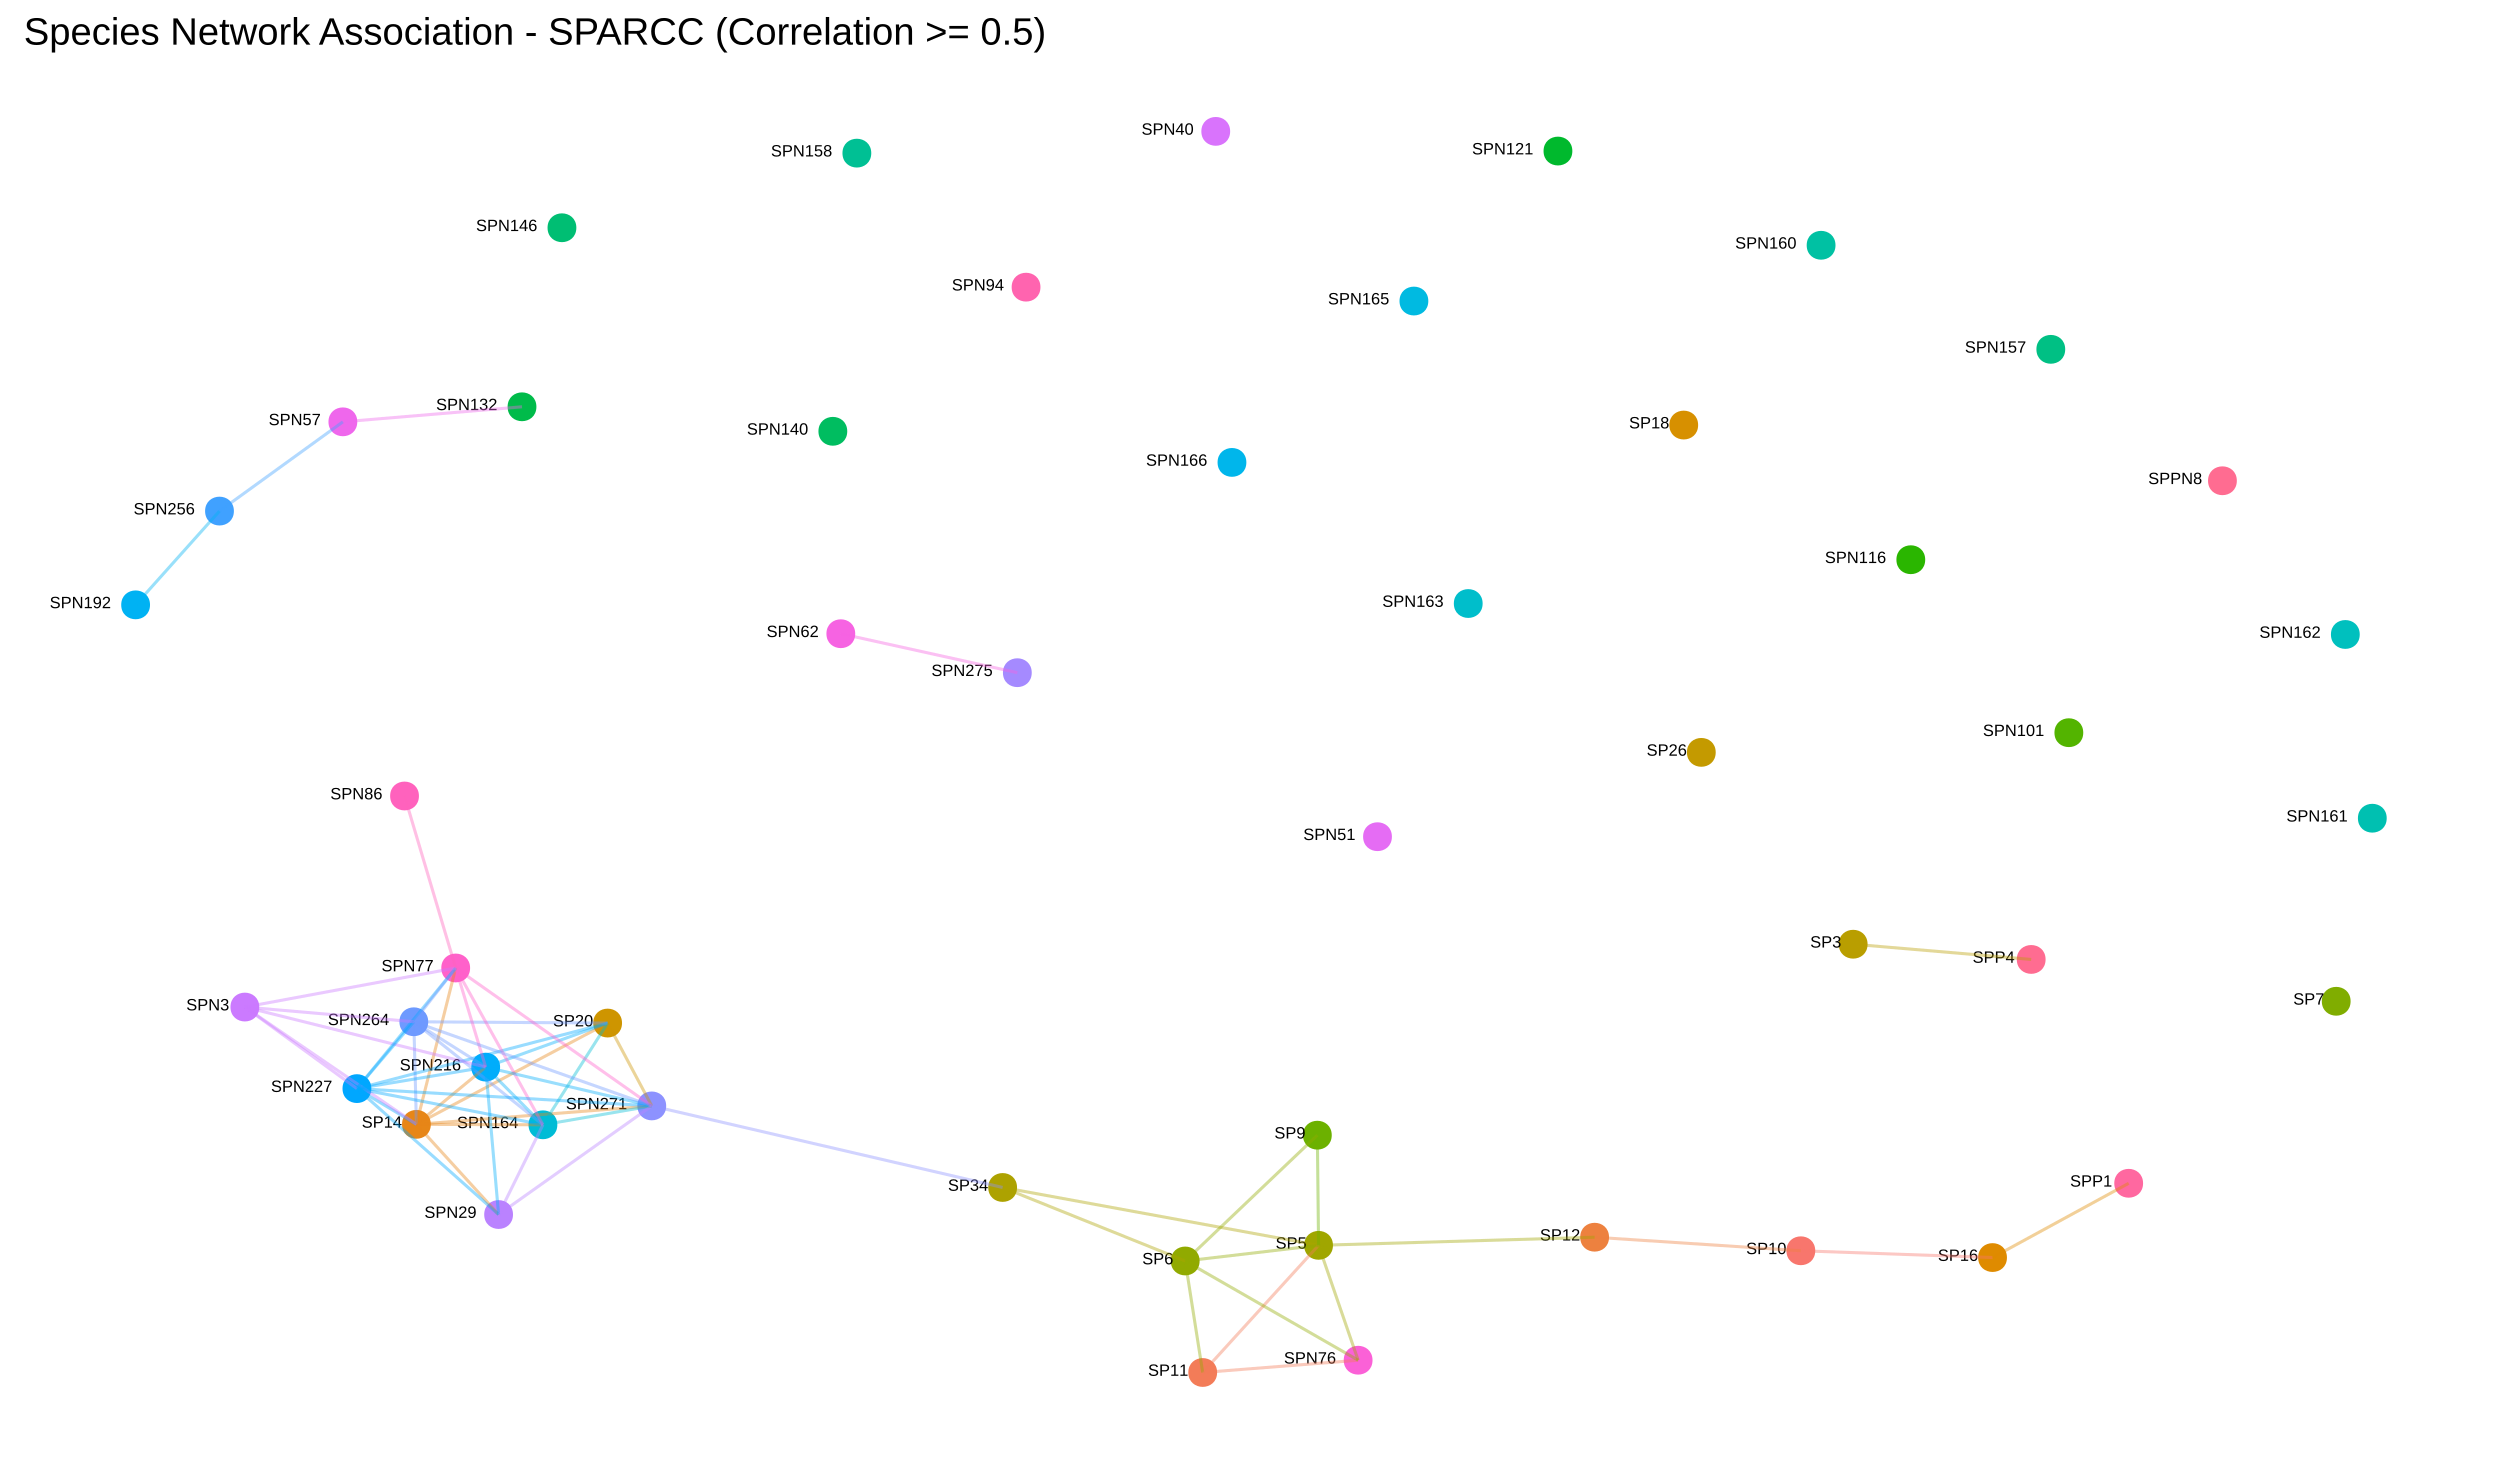 <?xml version="1.0" encoding="UTF-8"?>
<svg xmlns="http://www.w3.org/2000/svg" xmlns:xlink="http://www.w3.org/1999/xlink" width="864pt" height="504pt" viewBox="0 0 864 504" version="1.1">
<defs>
<g>
<symbol overflow="visible" id="glyph0-0">
<path style="stroke:none;" d="M 0.188 0 L 0.188 -3.797 L 1.703 -3.797 L 1.703 0 Z M 0.375 -0.188 L 1.516 -0.188 L 1.516 -3.609 L 0.375 -3.609 Z M 0.375 -0.188 "/>
</symbol>
<symbol overflow="visible" id="glyph0-1">
<path style="stroke:none;" d="M 3.531 -1.078 C 3.531 -0.91 3.5 -0.758 3.438 -0.625 C 3.375 -0.488 3.273 -0.367 3.141 -0.266 C 3.004 -0.16 2.832 -0.078 2.625 -0.016 C 2.426 0.035 2.191 0.062 1.922 0.062 C 1.43 0.062 1.051 -0.02 0.781 -0.188 C 0.508 -0.363 0.336 -0.613 0.266 -0.938 L 0.766 -1.047 C 0.797 -0.941 0.836 -0.848 0.891 -0.766 C 0.941 -0.68 1.016 -0.609 1.109 -0.547 C 1.203 -0.484 1.316 -0.438 1.453 -0.406 C 1.586 -0.375 1.75 -0.359 1.938 -0.359 C 2.094 -0.359 2.234 -0.367 2.359 -0.391 C 2.492 -0.422 2.609 -0.461 2.703 -0.516 C 2.797 -0.578 2.867 -0.648 2.922 -0.734 C 2.973 -0.828 3 -0.93 3 -1.047 C 3 -1.18 2.969 -1.285 2.906 -1.359 C 2.852 -1.441 2.773 -1.508 2.672 -1.562 C 2.566 -1.613 2.441 -1.656 2.297 -1.688 C 2.148 -1.727 1.988 -1.77 1.812 -1.812 C 1.695 -1.832 1.582 -1.852 1.469 -1.875 C 1.363 -1.906 1.258 -1.941 1.156 -1.984 C 1.062 -2.023 0.969 -2.07 0.875 -2.125 C 0.789 -2.176 0.711 -2.238 0.641 -2.312 C 0.578 -2.395 0.523 -2.484 0.484 -2.578 C 0.453 -2.68 0.438 -2.797 0.438 -2.922 C 0.438 -3.109 0.473 -3.266 0.547 -3.391 C 0.629 -3.523 0.734 -3.633 0.859 -3.719 C 0.992 -3.812 1.148 -3.875 1.328 -3.906 C 1.516 -3.945 1.711 -3.969 1.922 -3.969 C 2.172 -3.969 2.379 -3.945 2.547 -3.906 C 2.723 -3.875 2.867 -3.816 2.984 -3.734 C 3.098 -3.66 3.191 -3.566 3.266 -3.453 C 3.336 -3.348 3.395 -3.223 3.438 -3.078 L 2.922 -2.984 C 2.891 -3.078 2.848 -3.16 2.797 -3.234 C 2.754 -3.305 2.691 -3.367 2.609 -3.422 C 2.535 -3.473 2.441 -3.508 2.328 -3.531 C 2.211 -3.562 2.078 -3.578 1.922 -3.578 C 1.742 -3.578 1.594 -3.555 1.469 -3.516 C 1.344 -3.484 1.242 -3.441 1.172 -3.391 C 1.098 -3.336 1.039 -3.27 1 -3.188 C 0.969 -3.113 0.953 -3.035 0.953 -2.953 C 0.953 -2.836 0.984 -2.738 1.047 -2.656 C 1.109 -2.582 1.188 -2.52 1.281 -2.469 C 1.383 -2.426 1.5 -2.383 1.625 -2.344 C 1.758 -2.312 1.898 -2.281 2.047 -2.25 C 2.172 -2.219 2.289 -2.188 2.406 -2.156 C 2.531 -2.133 2.645 -2.102 2.75 -2.062 C 2.863 -2.02 2.969 -1.973 3.062 -1.922 C 3.156 -1.867 3.234 -1.801 3.297 -1.719 C 3.367 -1.645 3.426 -1.555 3.469 -1.453 C 3.508 -1.348 3.531 -1.223 3.531 -1.078 Z M 3.531 -1.078 "/>
</symbol>
<symbol overflow="visible" id="glyph0-2">
<path style="stroke:none;" d="M 3.5 -2.734 C 3.5 -2.566 3.469 -2.406 3.406 -2.25 C 3.352 -2.102 3.27 -1.977 3.156 -1.875 C 3.039 -1.77 2.898 -1.688 2.734 -1.625 C 2.566 -1.562 2.367 -1.531 2.141 -1.531 L 1 -1.531 L 1 0 L 0.469 0 L 0.469 -3.906 L 2.109 -3.906 C 2.336 -3.906 2.539 -3.879 2.719 -3.828 C 2.895 -3.773 3.039 -3.695 3.156 -3.594 C 3.27 -3.488 3.352 -3.363 3.406 -3.219 C 3.469 -3.07 3.5 -2.91 3.5 -2.734 Z M 2.953 -2.734 C 2.953 -2.984 2.875 -3.172 2.719 -3.297 C 2.57 -3.422 2.348 -3.484 2.047 -3.484 L 1 -3.484 L 1 -1.938 L 2.078 -1.938 C 2.379 -1.938 2.598 -2.004 2.734 -2.141 C 2.879 -2.273 2.953 -2.473 2.953 -2.734 Z M 2.953 -2.734 "/>
</symbol>
<symbol overflow="visible" id="glyph0-3">
<path style="stroke:none;" d="M 0.438 0 L 0.438 -0.422 L 1.438 -0.422 L 1.438 -3.438 L 0.547 -2.812 L 0.547 -3.281 L 1.469 -3.906 L 1.938 -3.906 L 1.938 -0.422 L 2.891 -0.422 L 2.891 0 Z M 0.438 0 "/>
</symbol>
<symbol overflow="visible" id="glyph0-4">
<path style="stroke:none;" d="M 2.938 -1.953 C 2.938 -1.578 2.898 -1.258 2.828 -1 C 2.766 -0.75 2.672 -0.547 2.547 -0.391 C 2.422 -0.234 2.273 -0.117 2.109 -0.047 C 1.941 0.023 1.766 0.062 1.578 0.062 C 1.379 0.062 1.195 0.023 1.031 -0.047 C 0.875 -0.117 0.734 -0.234 0.609 -0.391 C 0.492 -0.547 0.398 -0.75 0.328 -1 C 0.254 -1.258 0.219 -1.578 0.219 -1.953 C 0.219 -2.348 0.254 -2.676 0.328 -2.938 C 0.398 -3.195 0.492 -3.398 0.609 -3.547 C 0.734 -3.703 0.879 -3.812 1.047 -3.875 C 1.211 -3.938 1.395 -3.969 1.594 -3.969 C 1.781 -3.969 1.953 -3.938 2.109 -3.875 C 2.273 -3.812 2.422 -3.703 2.547 -3.547 C 2.672 -3.398 2.766 -3.195 2.828 -2.938 C 2.898 -2.676 2.938 -2.348 2.938 -1.953 Z M 2.438 -1.953 C 2.438 -2.266 2.414 -2.523 2.375 -2.734 C 2.344 -2.941 2.289 -3.102 2.219 -3.219 C 2.145 -3.344 2.055 -3.43 1.953 -3.484 C 1.848 -3.535 1.727 -3.562 1.594 -3.562 C 1.445 -3.562 1.32 -3.535 1.219 -3.484 C 1.113 -3.43 1.023 -3.344 0.953 -3.219 C 0.879 -3.102 0.82 -2.941 0.781 -2.734 C 0.75 -2.523 0.734 -2.266 0.734 -1.953 C 0.734 -1.66 0.75 -1.41 0.781 -1.203 C 0.82 -0.992 0.879 -0.828 0.953 -0.703 C 1.023 -0.578 1.113 -0.488 1.219 -0.438 C 1.32 -0.383 1.441 -0.359 1.578 -0.359 C 1.711 -0.359 1.832 -0.383 1.938 -0.438 C 2.039 -0.488 2.129 -0.578 2.203 -0.703 C 2.273 -0.828 2.332 -0.992 2.375 -1.203 C 2.414 -1.41 2.438 -1.66 2.438 -1.953 Z M 2.438 -1.953 "/>
</symbol>
<symbol overflow="visible" id="glyph0-5">
<path style="stroke:none;" d="M 0.281 0 L 0.281 -0.359 C 0.375 -0.566 0.488 -0.754 0.625 -0.922 C 0.758 -1.086 0.898 -1.238 1.047 -1.375 C 1.203 -1.508 1.352 -1.633 1.5 -1.75 C 1.656 -1.863 1.789 -1.977 1.906 -2.094 C 2.02 -2.207 2.113 -2.328 2.188 -2.453 C 2.258 -2.578 2.297 -2.719 2.297 -2.875 C 2.297 -2.988 2.281 -3.086 2.25 -3.172 C 2.219 -3.254 2.172 -3.32 2.109 -3.375 C 2.047 -3.438 1.969 -3.484 1.875 -3.516 C 1.789 -3.547 1.695 -3.562 1.594 -3.562 C 1.488 -3.562 1.391 -3.547 1.297 -3.516 C 1.211 -3.492 1.133 -3.453 1.062 -3.391 C 1 -3.336 0.945 -3.27 0.906 -3.188 C 0.863 -3.102 0.832 -3.008 0.812 -2.906 L 0.312 -2.953 C 0.32 -3.086 0.359 -3.219 0.422 -3.344 C 0.484 -3.469 0.566 -3.578 0.672 -3.672 C 0.785 -3.766 0.914 -3.836 1.062 -3.891 C 1.219 -3.941 1.395 -3.969 1.594 -3.969 C 1.781 -3.969 1.945 -3.941 2.094 -3.891 C 2.25 -3.848 2.379 -3.781 2.484 -3.688 C 2.598 -3.602 2.68 -3.492 2.734 -3.359 C 2.785 -3.223 2.812 -3.07 2.812 -2.906 C 2.812 -2.77 2.785 -2.641 2.734 -2.516 C 2.691 -2.398 2.629 -2.289 2.547 -2.188 C 2.473 -2.082 2.383 -1.977 2.281 -1.875 C 2.176 -1.77 2.066 -1.672 1.953 -1.578 C 1.836 -1.484 1.723 -1.391 1.609 -1.297 C 1.492 -1.203 1.383 -1.109 1.281 -1.016 C 1.188 -0.922 1.098 -0.82 1.016 -0.719 C 0.941 -0.625 0.879 -0.523 0.828 -0.422 L 2.875 -0.422 L 2.875 0 Z M 0.281 0 "/>
</symbol>
<symbol overflow="visible" id="glyph0-6">
<path style="stroke:none;" d="M 2.453 -0.891 L 2.453 0 L 1.969 0 L 1.969 -0.891 L 0.125 -0.891 L 0.125 -1.281 L 1.922 -3.906 L 2.453 -3.906 L 2.453 -1.281 L 3 -1.281 L 3 -0.891 Z M 1.969 -3.344 C 1.969 -3.332 1.957 -3.312 1.938 -3.281 C 1.926 -3.258 1.91 -3.234 1.891 -3.203 C 1.879 -3.172 1.863 -3.133 1.844 -3.094 C 1.82 -3.062 1.801 -3.035 1.781 -3.016 L 0.781 -1.547 C 0.77 -1.523 0.754 -1.504 0.734 -1.484 C 0.723 -1.461 0.707 -1.438 0.688 -1.406 C 0.664 -1.383 0.645 -1.359 0.625 -1.328 C 0.613 -1.305 0.602 -1.289 0.594 -1.281 L 1.969 -1.281 Z M 1.969 -3.344 "/>
</symbol>
<symbol overflow="visible" id="glyph0-7">
<path style="stroke:none;" d="M 2.906 -1.281 C 2.906 -1.082 2.879 -0.898 2.828 -0.734 C 2.773 -0.578 2.695 -0.438 2.594 -0.312 C 2.488 -0.195 2.352 -0.102 2.188 -0.031 C 2.031 0.031 1.852 0.062 1.656 0.062 C 1.426 0.062 1.223 0.02 1.047 -0.062 C 0.879 -0.156 0.738 -0.285 0.625 -0.453 C 0.508 -0.617 0.422 -0.816 0.359 -1.047 C 0.305 -1.285 0.281 -1.555 0.281 -1.859 C 0.281 -2.211 0.312 -2.52 0.375 -2.781 C 0.445 -3.039 0.539 -3.258 0.656 -3.438 C 0.781 -3.613 0.926 -3.742 1.094 -3.828 C 1.27 -3.922 1.469 -3.969 1.688 -3.969 C 1.82 -3.969 1.945 -3.953 2.062 -3.922 C 2.176 -3.898 2.281 -3.859 2.375 -3.797 C 2.477 -3.734 2.562 -3.648 2.625 -3.547 C 2.695 -3.441 2.758 -3.316 2.812 -3.172 L 2.328 -3.094 C 2.273 -3.258 2.191 -3.379 2.078 -3.453 C 1.961 -3.523 1.832 -3.562 1.688 -3.562 C 1.551 -3.562 1.426 -3.531 1.312 -3.469 C 1.195 -3.406 1.098 -3.305 1.016 -3.172 C 0.941 -3.047 0.883 -2.883 0.844 -2.688 C 0.801 -2.5 0.781 -2.273 0.781 -2.016 C 0.875 -2.18 1.004 -2.305 1.172 -2.391 C 1.336 -2.484 1.523 -2.531 1.734 -2.531 C 1.91 -2.531 2.07 -2.5 2.219 -2.438 C 2.363 -2.383 2.488 -2.301 2.594 -2.188 C 2.695 -2.082 2.773 -1.953 2.828 -1.797 C 2.879 -1.641 2.906 -1.469 2.906 -1.281 Z M 2.406 -1.266 C 2.406 -1.391 2.391 -1.504 2.359 -1.609 C 2.328 -1.723 2.273 -1.816 2.203 -1.891 C 2.141 -1.973 2.055 -2.035 1.953 -2.078 C 1.859 -2.117 1.742 -2.141 1.609 -2.141 C 1.523 -2.141 1.438 -2.125 1.344 -2.094 C 1.25 -2.07 1.164 -2.031 1.094 -1.969 C 1.02 -1.914 0.957 -1.836 0.906 -1.734 C 0.852 -1.641 0.828 -1.52 0.828 -1.375 C 0.828 -1.227 0.848 -1.094 0.891 -0.969 C 0.93 -0.844 0.984 -0.734 1.047 -0.641 C 1.117 -0.555 1.203 -0.484 1.297 -0.422 C 1.398 -0.367 1.516 -0.344 1.641 -0.344 C 1.754 -0.344 1.859 -0.363 1.953 -0.406 C 2.047 -0.445 2.125 -0.504 2.188 -0.578 C 2.258 -0.66 2.312 -0.758 2.344 -0.875 C 2.383 -0.988 2.406 -1.117 2.406 -1.266 Z M 2.406 -1.266 "/>
</symbol>
<symbol overflow="visible" id="glyph0-8">
<path style="stroke:none;" d="M 2.922 -1.094 C 2.922 -0.926 2.891 -0.77 2.828 -0.625 C 2.773 -0.488 2.695 -0.367 2.594 -0.266 C 2.488 -0.16 2.348 -0.078 2.172 -0.016 C 2.004 0.035 1.805 0.062 1.578 0.062 C 1.348 0.062 1.148 0.035 0.984 -0.016 C 0.816 -0.078 0.676 -0.16 0.562 -0.266 C 0.457 -0.367 0.379 -0.488 0.328 -0.625 C 0.273 -0.77 0.25 -0.922 0.25 -1.078 C 0.25 -1.223 0.27 -1.352 0.312 -1.469 C 0.352 -1.582 0.41 -1.676 0.484 -1.75 C 0.555 -1.832 0.641 -1.895 0.734 -1.938 C 0.828 -1.988 0.926 -2.023 1.031 -2.047 L 1.031 -2.062 C 0.914 -2.082 0.816 -2.117 0.734 -2.172 C 0.648 -2.234 0.578 -2.305 0.516 -2.391 C 0.461 -2.473 0.422 -2.562 0.391 -2.656 C 0.359 -2.758 0.344 -2.863 0.344 -2.969 C 0.344 -3.102 0.367 -3.227 0.422 -3.344 C 0.473 -3.469 0.551 -3.578 0.656 -3.672 C 0.758 -3.766 0.883 -3.836 1.031 -3.891 C 1.188 -3.941 1.367 -3.969 1.578 -3.969 C 1.785 -3.969 1.969 -3.941 2.125 -3.891 C 2.281 -3.836 2.41 -3.766 2.516 -3.672 C 2.617 -3.578 2.691 -3.469 2.734 -3.344 C 2.785 -3.227 2.812 -3.102 2.812 -2.969 C 2.812 -2.852 2.797 -2.742 2.766 -2.641 C 2.742 -2.547 2.703 -2.457 2.641 -2.375 C 2.578 -2.301 2.504 -2.234 2.422 -2.172 C 2.336 -2.117 2.238 -2.082 2.125 -2.062 L 2.125 -2.047 C 2.238 -2.035 2.344 -2.004 2.438 -1.953 C 2.531 -1.898 2.613 -1.832 2.688 -1.75 C 2.758 -1.676 2.816 -1.582 2.859 -1.469 C 2.898 -1.352 2.922 -1.227 2.922 -1.094 Z M 2.297 -2.938 C 2.297 -3.031 2.281 -3.117 2.25 -3.203 C 2.227 -3.285 2.188 -3.352 2.125 -3.406 C 2.07 -3.469 2 -3.516 1.906 -3.547 C 1.82 -3.578 1.711 -3.594 1.578 -3.594 C 1.441 -3.594 1.328 -3.578 1.234 -3.547 C 1.148 -3.516 1.078 -3.469 1.016 -3.406 C 0.953 -3.352 0.906 -3.285 0.875 -3.203 C 0.852 -3.117 0.844 -3.031 0.844 -2.938 C 0.844 -2.852 0.852 -2.77 0.875 -2.688 C 0.895 -2.613 0.93 -2.539 0.984 -2.469 C 1.047 -2.406 1.125 -2.352 1.219 -2.312 C 1.312 -2.27 1.43 -2.25 1.578 -2.25 C 1.734 -2.25 1.859 -2.27 1.953 -2.312 C 2.047 -2.352 2.117 -2.406 2.172 -2.469 C 2.223 -2.539 2.254 -2.613 2.266 -2.688 C 2.285 -2.77 2.297 -2.852 2.297 -2.938 Z M 2.391 -1.141 C 2.391 -1.234 2.375 -1.32 2.344 -1.406 C 2.32 -1.5 2.281 -1.578 2.219 -1.641 C 2.156 -1.711 2.07 -1.77 1.969 -1.812 C 1.863 -1.852 1.734 -1.875 1.578 -1.875 C 1.43 -1.875 1.305 -1.852 1.203 -1.812 C 1.098 -1.77 1.016 -1.711 0.953 -1.641 C 0.891 -1.578 0.844 -1.5 0.812 -1.406 C 0.781 -1.312 0.766 -1.219 0.766 -1.125 C 0.766 -1.008 0.781 -0.898 0.812 -0.797 C 0.844 -0.703 0.891 -0.617 0.953 -0.547 C 1.016 -0.473 1.098 -0.414 1.203 -0.375 C 1.305 -0.332 1.438 -0.312 1.594 -0.312 C 1.738 -0.312 1.863 -0.332 1.969 -0.375 C 2.07 -0.414 2.156 -0.473 2.219 -0.547 C 2.281 -0.617 2.32 -0.703 2.344 -0.797 C 2.375 -0.898 2.391 -1.016 2.391 -1.141 Z M 2.391 -1.141 "/>
</symbol>
<symbol overflow="visible" id="glyph0-9">
<path style="stroke:none;" d="M 2.906 -1.078 C 2.906 -0.898 2.875 -0.738 2.812 -0.594 C 2.758 -0.457 2.676 -0.336 2.562 -0.234 C 2.457 -0.141 2.32 -0.066 2.156 -0.016 C 1.988 0.035 1.797 0.062 1.578 0.062 C 1.336 0.062 1.133 0.031 0.969 -0.031 C 0.801 -0.094 0.664 -0.172 0.562 -0.266 C 0.457 -0.367 0.375 -0.484 0.312 -0.609 C 0.258 -0.734 0.227 -0.863 0.219 -1 L 0.734 -1.047 C 0.742 -0.941 0.77 -0.848 0.812 -0.766 C 0.852 -0.68 0.906 -0.609 0.969 -0.547 C 1.039 -0.484 1.125 -0.438 1.219 -0.406 C 1.32 -0.375 1.441 -0.359 1.578 -0.359 C 1.836 -0.359 2.035 -0.422 2.172 -0.547 C 2.316 -0.672 2.391 -0.852 2.391 -1.094 C 2.391 -1.238 2.359 -1.352 2.297 -1.438 C 2.234 -1.531 2.156 -1.598 2.062 -1.641 C 1.969 -1.691 1.863 -1.727 1.75 -1.75 C 1.633 -1.77 1.531 -1.781 1.438 -1.781 L 1.156 -1.781 L 1.156 -2.203 L 1.422 -2.203 C 1.516 -2.203 1.613 -2.211 1.719 -2.234 C 1.82 -2.254 1.914 -2.289 2 -2.344 C 2.082 -2.395 2.148 -2.461 2.203 -2.547 C 2.266 -2.641 2.297 -2.75 2.297 -2.875 C 2.297 -3.094 2.234 -3.258 2.109 -3.375 C 1.984 -3.5 1.801 -3.562 1.562 -3.562 C 1.344 -3.562 1.16 -3.504 1.016 -3.391 C 0.879 -3.273 0.801 -3.113 0.781 -2.906 L 0.281 -2.953 C 0.301 -3.117 0.348 -3.266 0.422 -3.391 C 0.492 -3.523 0.586 -3.633 0.703 -3.719 C 0.816 -3.801 0.945 -3.863 1.094 -3.906 C 1.238 -3.945 1.395 -3.969 1.562 -3.969 C 1.781 -3.969 1.969 -3.941 2.125 -3.891 C 2.281 -3.836 2.406 -3.766 2.5 -3.672 C 2.602 -3.578 2.68 -3.469 2.734 -3.344 C 2.785 -3.219 2.812 -3.082 2.812 -2.938 C 2.812 -2.82 2.789 -2.711 2.75 -2.609 C 2.719 -2.516 2.672 -2.426 2.609 -2.344 C 2.547 -2.258 2.461 -2.188 2.359 -2.125 C 2.254 -2.07 2.129 -2.035 1.984 -2.016 L 1.984 -2 C 2.141 -1.977 2.273 -1.941 2.391 -1.891 C 2.516 -1.836 2.613 -1.77 2.688 -1.688 C 2.758 -1.602 2.812 -1.508 2.844 -1.406 C 2.883 -1.301 2.906 -1.191 2.906 -1.078 Z M 2.906 -1.078 "/>
</symbol>
<symbol overflow="visible" id="glyph0-10">
<path style="stroke:none;" d="M 2.922 -1.281 C 2.922 -1.082 2.891 -0.898 2.828 -0.734 C 2.773 -0.566 2.688 -0.426 2.562 -0.312 C 2.445 -0.195 2.301 -0.102 2.125 -0.031 C 1.957 0.031 1.758 0.062 1.531 0.062 C 1.332 0.062 1.156 0.035 1 -0.016 C 0.844 -0.066 0.711 -0.133 0.609 -0.219 C 0.504 -0.301 0.422 -0.398 0.359 -0.516 C 0.297 -0.629 0.254 -0.75 0.234 -0.875 L 0.734 -0.938 C 0.754 -0.863 0.781 -0.789 0.812 -0.719 C 0.852 -0.645 0.906 -0.582 0.969 -0.531 C 1.031 -0.477 1.109 -0.438 1.203 -0.406 C 1.297 -0.375 1.41 -0.359 1.547 -0.359 C 1.672 -0.359 1.785 -0.375 1.891 -0.406 C 2.004 -0.445 2.098 -0.504 2.172 -0.578 C 2.242 -0.66 2.301 -0.758 2.344 -0.875 C 2.383 -0.988 2.406 -1.117 2.406 -1.266 C 2.406 -1.379 2.383 -1.488 2.344 -1.594 C 2.301 -1.695 2.242 -1.785 2.172 -1.859 C 2.109 -1.93 2.023 -1.988 1.922 -2.031 C 1.816 -2.07 1.695 -2.094 1.562 -2.094 C 1.477 -2.094 1.398 -2.082 1.328 -2.062 C 1.254 -2.051 1.188 -2.031 1.125 -2 C 1.07 -1.977 1.02 -1.945 0.969 -1.906 C 0.914 -1.875 0.867 -1.844 0.828 -1.812 L 0.344 -1.812 L 0.469 -3.906 L 2.703 -3.906 L 2.703 -3.484 L 0.922 -3.484 L 0.859 -2.25 C 0.941 -2.312 1.051 -2.367 1.188 -2.422 C 1.32 -2.473 1.477 -2.5 1.656 -2.5 C 1.852 -2.5 2.031 -2.469 2.188 -2.406 C 2.344 -2.344 2.473 -2.258 2.578 -2.156 C 2.691 -2.051 2.773 -1.922 2.828 -1.766 C 2.891 -1.617 2.922 -1.457 2.922 -1.281 Z M 2.922 -1.281 "/>
</symbol>
<symbol overflow="visible" id="glyph0-11">
<path style="stroke:none;" d="M 2.875 -3.5 C 2.676 -3.207 2.492 -2.922 2.328 -2.641 C 2.172 -2.367 2.031 -2.094 1.906 -1.812 C 1.789 -1.531 1.695 -1.238 1.625 -0.938 C 1.562 -0.645 1.531 -0.332 1.531 0 L 1.016 0 C 1.016 -0.312 1.051 -0.617 1.125 -0.922 C 1.195 -1.223 1.297 -1.516 1.422 -1.797 C 1.547 -2.086 1.691 -2.375 1.859 -2.656 C 2.023 -2.938 2.203 -3.211 2.391 -3.484 L 0.297 -3.484 L 0.297 -3.906 L 2.875 -3.906 Z M 2.875 -3.5 "/>
</symbol>
<symbol overflow="visible" id="glyph0-12">
<path style="stroke:none;" d="M 2.891 -2.031 C 2.891 -1.688 2.859 -1.383 2.797 -1.125 C 2.734 -0.863 2.641 -0.645 2.516 -0.469 C 2.391 -0.289 2.238 -0.156 2.062 -0.062 C 1.895 0.02 1.703 0.062 1.484 0.062 C 1.328 0.062 1.188 0.047 1.062 0.016 C 0.945 -0.016 0.844 -0.062 0.75 -0.125 C 0.656 -0.195 0.57 -0.285 0.5 -0.391 C 0.438 -0.492 0.383 -0.617 0.344 -0.766 L 0.828 -0.828 C 0.879 -0.66 0.957 -0.535 1.062 -0.453 C 1.176 -0.379 1.316 -0.344 1.484 -0.344 C 1.617 -0.344 1.742 -0.375 1.859 -0.438 C 1.973 -0.5 2.066 -0.594 2.141 -0.719 C 2.223 -0.852 2.285 -1.016 2.328 -1.203 C 2.367 -1.398 2.395 -1.629 2.406 -1.891 C 2.363 -1.805 2.305 -1.727 2.234 -1.656 C 2.172 -1.582 2.094 -1.52 2 -1.469 C 1.914 -1.426 1.82 -1.391 1.719 -1.359 C 1.625 -1.336 1.523 -1.328 1.422 -1.328 C 1.242 -1.328 1.082 -1.359 0.938 -1.422 C 0.801 -1.492 0.68 -1.586 0.578 -1.703 C 0.484 -1.816 0.406 -1.953 0.344 -2.109 C 0.289 -2.273 0.266 -2.457 0.266 -2.656 C 0.266 -2.852 0.289 -3.035 0.344 -3.203 C 0.406 -3.367 0.492 -3.504 0.609 -3.609 C 0.723 -3.723 0.859 -3.812 1.016 -3.875 C 1.18 -3.938 1.363 -3.969 1.562 -3.969 C 2 -3.969 2.328 -3.805 2.547 -3.484 C 2.773 -3.16 2.891 -2.676 2.891 -2.031 Z M 2.344 -2.516 C 2.344 -2.66 2.328 -2.797 2.297 -2.922 C 2.266 -3.055 2.211 -3.172 2.141 -3.266 C 2.078 -3.359 1.992 -3.43 1.891 -3.484 C 1.797 -3.535 1.68 -3.562 1.547 -3.562 C 1.43 -3.562 1.32 -3.539 1.219 -3.5 C 1.125 -3.457 1.047 -3.395 0.984 -3.312 C 0.922 -3.238 0.867 -3.145 0.828 -3.031 C 0.797 -2.914 0.781 -2.789 0.781 -2.656 C 0.781 -2.52 0.797 -2.395 0.828 -2.281 C 0.859 -2.176 0.906 -2.082 0.969 -2 C 1.031 -1.914 1.109 -1.848 1.203 -1.797 C 1.305 -1.754 1.422 -1.734 1.547 -1.734 C 1.641 -1.734 1.734 -1.75 1.828 -1.781 C 1.922 -1.812 2.004 -1.859 2.078 -1.922 C 2.16 -1.984 2.223 -2.062 2.266 -2.156 C 2.316 -2.258 2.344 -2.379 2.344 -2.516 Z M 2.344 -2.516 "/>
</symbol>
<symbol overflow="visible" id="glyph0-13">
<path style="stroke:none;" d="M 3 0 L 0.906 -3.328 C 0.914 -3.242 0.922 -3.156 0.922 -3.062 C 0.93 -2.988 0.938 -2.91 0.938 -2.828 C 0.938 -2.742 0.938 -2.664 0.938 -2.594 L 0.938 0 L 0.469 0 L 0.469 -3.906 L 1.078 -3.906 L 3.203 -0.562 C 3.191 -0.645 3.188 -0.734 3.188 -0.828 C 3.176 -0.91 3.172 -0.992 3.172 -1.078 C 3.172 -1.172 3.172 -1.258 3.172 -1.344 L 3.172 -3.906 L 3.641 -3.906 L 3.641 0 Z M 3 0 "/>
</symbol>
<symbol overflow="visible" id="glyph1-0">
<path style="stroke:none;" d="M 0.438 0 L 0.438 -8.797 L 3.953 -8.797 L 3.953 0 Z M 0.875 -0.438 L 3.5 -0.438 L 3.5 -8.359 L 0.875 -8.359 Z M 0.875 -0.438 "/>
</symbol>
<symbol overflow="visible" id="glyph1-1">
<path style="stroke:none;" d="M 8.203 -2.516 C 8.203 -2.129 8.125 -1.773 7.969 -1.453 C 7.82 -1.129 7.594 -0.848 7.281 -0.609 C 6.977 -0.379 6.594 -0.195 6.125 -0.062 C 5.656 0.062 5.098 0.125 4.453 0.125 C 3.316 0.125 2.43 -0.07 1.797 -0.469 C 1.172 -0.863 0.77 -1.43 0.594 -2.172 L 1.797 -2.422 C 1.848 -2.18 1.938 -1.961 2.062 -1.766 C 2.188 -1.578 2.352 -1.41 2.562 -1.266 C 2.781 -1.129 3.047 -1.02 3.359 -0.938 C 3.672 -0.863 4.051 -0.828 4.5 -0.828 C 4.863 -0.828 5.195 -0.859 5.5 -0.922 C 5.801 -0.984 6.062 -1.078 6.281 -1.203 C 6.5 -1.336 6.672 -1.504 6.797 -1.703 C 6.922 -1.91 6.984 -2.156 6.984 -2.438 C 6.984 -2.738 6.914 -2.977 6.781 -3.156 C 6.645 -3.344 6.453 -3.492 6.203 -3.609 C 5.961 -3.734 5.672 -3.836 5.328 -3.922 C 4.992 -4.004 4.617 -4.094 4.203 -4.188 C 3.953 -4.25 3.695 -4.312 3.438 -4.375 C 3.188 -4.438 2.941 -4.516 2.703 -4.609 C 2.473 -4.703 2.254 -4.812 2.047 -4.938 C 1.836 -5.062 1.656 -5.207 1.5 -5.375 C 1.352 -5.551 1.238 -5.754 1.156 -5.984 C 1.07 -6.223 1.031 -6.488 1.031 -6.781 C 1.031 -7.219 1.113 -7.586 1.281 -7.891 C 1.457 -8.203 1.695 -8.457 2 -8.656 C 2.312 -8.852 2.676 -8.992 3.094 -9.078 C 3.52 -9.172 3.977 -9.219 4.469 -9.219 C 5.031 -9.219 5.508 -9.172 5.906 -9.078 C 6.312 -8.992 6.648 -8.863 6.922 -8.688 C 7.203 -8.508 7.426 -8.289 7.594 -8.031 C 7.758 -7.77 7.891 -7.469 7.984 -7.125 L 6.781 -6.922 C 6.719 -7.141 6.629 -7.332 6.516 -7.5 C 6.398 -7.676 6.25 -7.82 6.062 -7.938 C 5.883 -8.051 5.66 -8.141 5.391 -8.203 C 5.129 -8.266 4.82 -8.297 4.469 -8.297 C 4.039 -8.297 3.68 -8.254 3.391 -8.172 C 3.109 -8.098 2.879 -7.992 2.703 -7.859 C 2.535 -7.734 2.41 -7.582 2.328 -7.406 C 2.254 -7.238 2.219 -7.055 2.219 -6.859 C 2.219 -6.586 2.285 -6.363 2.422 -6.188 C 2.555 -6.008 2.738 -5.863 2.969 -5.75 C 3.207 -5.633 3.477 -5.535 3.781 -5.453 C 4.082 -5.379 4.406 -5.305 4.75 -5.234 C 5.031 -5.16 5.312 -5.094 5.594 -5.031 C 5.875 -4.969 6.141 -4.891 6.391 -4.797 C 6.641 -4.703 6.875 -4.594 7.094 -4.469 C 7.32 -4.344 7.516 -4.188 7.672 -4 C 7.836 -3.82 7.969 -3.609 8.062 -3.359 C 8.156 -3.117 8.203 -2.836 8.203 -2.516 Z M 8.203 -2.516 "/>
</symbol>
<symbol overflow="visible" id="glyph1-2">
<path style="stroke:none;" d="M 6.781 -3.516 C 6.781 -2.992 6.738 -2.508 6.656 -2.062 C 6.57 -1.613 6.43 -1.227 6.234 -0.906 C 6.035 -0.582 5.77 -0.328 5.438 -0.141 C 5.102 0.035 4.695 0.125 4.219 0.125 C 3.719 0.125 3.281 0.031 2.906 -0.156 C 2.539 -0.344 2.258 -0.648 2.062 -1.078 L 2.031 -1.078 C 2.031 -1.066 2.031 -1.023 2.031 -0.953 C 2.031 -0.891 2.031 -0.805 2.031 -0.703 C 2.039 -0.598 2.047 -0.484 2.047 -0.359 C 2.047 -0.234 2.047 -0.109 2.047 0.016 L 2.047 2.734 L 0.891 2.734 L 0.891 -5.547 C 0.891 -5.711 0.891 -5.875 0.891 -6.031 C 0.891 -6.188 0.883 -6.328 0.875 -6.453 C 0.875 -6.578 0.867 -6.688 0.859 -6.781 C 0.859 -6.875 0.852 -6.938 0.844 -6.969 L 1.969 -6.969 C 1.977 -6.957 1.984 -6.91 1.984 -6.828 C 1.992 -6.754 2 -6.66 2 -6.547 C 2.008 -6.441 2.016 -6.328 2.016 -6.203 C 2.023 -6.078 2.031 -5.961 2.031 -5.859 L 2.062 -5.859 C 2.164 -6.078 2.285 -6.266 2.422 -6.422 C 2.566 -6.578 2.727 -6.707 2.906 -6.812 C 3.082 -6.914 3.273 -6.988 3.484 -7.031 C 3.703 -7.07 3.945 -7.094 4.219 -7.094 C 4.695 -7.094 5.102 -7.004 5.438 -6.828 C 5.77 -6.66 6.035 -6.422 6.234 -6.109 C 6.43 -5.797 6.57 -5.422 6.656 -4.984 C 6.738 -4.547 6.781 -4.055 6.781 -3.516 Z M 5.562 -3.5 C 5.562 -3.926 5.535 -4.305 5.484 -4.641 C 5.441 -4.973 5.352 -5.254 5.219 -5.484 C 5.094 -5.723 4.926 -5.898 4.719 -6.016 C 4.508 -6.141 4.242 -6.203 3.922 -6.203 C 3.672 -6.203 3.43 -6.164 3.203 -6.094 C 2.973 -6.02 2.77 -5.879 2.594 -5.672 C 2.426 -5.461 2.289 -5.176 2.188 -4.812 C 2.094 -4.457 2.047 -3.988 2.047 -3.406 C 2.047 -2.906 2.086 -2.484 2.172 -2.141 C 2.254 -1.805 2.375 -1.531 2.531 -1.312 C 2.688 -1.102 2.879 -0.953 3.109 -0.859 C 3.348 -0.773 3.613 -0.734 3.906 -0.734 C 4.227 -0.734 4.492 -0.797 4.703 -0.922 C 4.922 -1.047 5.094 -1.223 5.219 -1.453 C 5.352 -1.691 5.441 -1.984 5.484 -2.328 C 5.535 -2.672 5.562 -3.062 5.562 -3.5 Z M 5.562 -3.5 "/>
</symbol>
<symbol overflow="visible" id="glyph1-3">
<path style="stroke:none;" d="M 1.781 -3.25 C 1.781 -2.875 1.816 -2.531 1.891 -2.219 C 1.961 -1.914 2.078 -1.656 2.234 -1.438 C 2.391 -1.219 2.586 -1.047 2.828 -0.922 C 3.078 -0.797 3.375 -0.734 3.719 -0.734 C 4.227 -0.734 4.633 -0.832 4.938 -1.031 C 5.238 -1.238 5.441 -1.5 5.547 -1.812 L 6.562 -1.516 C 6.488 -1.328 6.383 -1.133 6.25 -0.938 C 6.125 -0.738 5.953 -0.562 5.734 -0.406 C 5.516 -0.25 5.238 -0.117 4.906 -0.016 C 4.582 0.078 4.188 0.125 3.719 0.125 C 2.688 0.125 1.898 -0.18 1.359 -0.797 C 0.828 -1.41 0.562 -2.32 0.562 -3.531 C 0.562 -4.188 0.641 -4.738 0.797 -5.188 C 0.961 -5.645 1.188 -6.016 1.469 -6.297 C 1.758 -6.578 2.094 -6.781 2.469 -6.906 C 2.844 -7.039 3.25 -7.109 3.688 -7.109 C 4.27 -7.109 4.754 -7.008 5.141 -6.812 C 5.535 -6.625 5.852 -6.363 6.094 -6.031 C 6.332 -5.695 6.5 -5.305 6.594 -4.859 C 6.695 -4.41 6.75 -3.922 6.75 -3.391 L 6.75 -3.25 Z M 5.562 -4.125 C 5.488 -4.863 5.297 -5.398 4.984 -5.734 C 4.68 -6.078 4.238 -6.25 3.656 -6.25 C 3.469 -6.25 3.266 -6.219 3.047 -6.156 C 2.836 -6.094 2.641 -5.977 2.453 -5.812 C 2.273 -5.656 2.125 -5.441 2 -5.172 C 1.875 -4.898 1.805 -4.551 1.797 -4.125 Z M 5.562 -4.125 "/>
</symbol>
<symbol overflow="visible" id="glyph1-4">
<path style="stroke:none;" d="M 1.766 -3.516 C 1.766 -3.117 1.797 -2.754 1.859 -2.422 C 1.922 -2.086 2.02 -1.797 2.156 -1.547 C 2.289 -1.305 2.469 -1.117 2.688 -0.984 C 2.914 -0.848 3.195 -0.781 3.531 -0.781 C 3.945 -0.781 4.289 -0.891 4.562 -1.109 C 4.844 -1.336 5.016 -1.688 5.078 -2.156 L 6.25 -2.078 C 6.219 -1.785 6.133 -1.504 6 -1.234 C 5.875 -0.973 5.695 -0.738 5.469 -0.531 C 5.25 -0.332 4.977 -0.172 4.656 -0.047 C 4.344 0.066 3.977 0.125 3.562 0.125 C 3.02 0.125 2.555 0.035 2.172 -0.141 C 1.785 -0.328 1.473 -0.582 1.234 -0.906 C 1.004 -1.238 0.832 -1.625 0.719 -2.062 C 0.613 -2.5 0.562 -2.977 0.562 -3.5 C 0.562 -3.969 0.598 -4.379 0.672 -4.734 C 0.754 -5.098 0.863 -5.41 1 -5.672 C 1.145 -5.941 1.312 -6.164 1.5 -6.344 C 1.688 -6.531 1.891 -6.676 2.109 -6.781 C 2.328 -6.895 2.555 -6.977 2.797 -7.031 C 3.047 -7.082 3.297 -7.109 3.547 -7.109 C 3.941 -7.109 4.289 -7.051 4.594 -6.938 C 4.895 -6.832 5.156 -6.688 5.375 -6.5 C 5.602 -6.312 5.785 -6.086 5.922 -5.828 C 6.055 -5.578 6.156 -5.305 6.219 -5.016 L 5.016 -4.938 C 4.961 -5.32 4.812 -5.629 4.562 -5.859 C 4.32 -6.086 3.973 -6.203 3.516 -6.203 C 3.191 -6.203 2.914 -6.145 2.688 -6.031 C 2.469 -5.914 2.289 -5.75 2.156 -5.531 C 2.02 -5.312 1.922 -5.035 1.859 -4.703 C 1.797 -4.367 1.766 -3.973 1.766 -3.516 Z M 1.766 -3.516 "/>
</symbol>
<symbol overflow="visible" id="glyph1-5">
<path style="stroke:none;" d="M 0.891 -8.453 L 0.891 -9.562 L 2.047 -9.562 L 2.047 -8.453 Z M 0.891 0 L 0.891 -6.969 L 2.047 -6.969 L 2.047 0 Z M 0.891 0 "/>
</symbol>
<symbol overflow="visible" id="glyph1-6">
<path style="stroke:none;" d="M 6.125 -1.922 C 6.125 -1.598 6.062 -1.305 5.938 -1.047 C 5.812 -0.797 5.625 -0.582 5.375 -0.406 C 5.133 -0.227 4.836 -0.094 4.484 0 C 4.141 0.082 3.742 0.125 3.297 0.125 C 2.891 0.125 2.523 0.094 2.203 0.031 C 1.879 -0.031 1.594 -0.129 1.344 -0.266 C 1.102 -0.398 0.898 -0.578 0.734 -0.797 C 0.566 -1.023 0.445 -1.305 0.375 -1.641 L 1.391 -1.844 C 1.492 -1.469 1.695 -1.191 2 -1.016 C 2.312 -0.836 2.742 -0.75 3.297 -0.75 C 3.547 -0.75 3.773 -0.766 3.984 -0.797 C 4.191 -0.836 4.367 -0.898 4.516 -0.984 C 4.672 -1.066 4.789 -1.176 4.875 -1.312 C 4.957 -1.457 5 -1.633 5 -1.844 C 5 -2.051 4.945 -2.223 4.844 -2.359 C 4.75 -2.492 4.613 -2.602 4.438 -2.688 C 4.258 -2.781 4.047 -2.859 3.797 -2.922 C 3.547 -2.992 3.27 -3.07 2.969 -3.156 C 2.688 -3.227 2.406 -3.305 2.125 -3.391 C 1.852 -3.484 1.609 -3.602 1.391 -3.75 C 1.172 -3.906 0.988 -4.094 0.844 -4.312 C 0.707 -4.531 0.641 -4.801 0.641 -5.125 C 0.641 -5.758 0.863 -6.242 1.312 -6.578 C 1.77 -6.91 2.438 -7.078 3.312 -7.078 C 4.082 -7.078 4.691 -6.941 5.141 -6.672 C 5.598 -6.398 5.883 -5.969 6 -5.375 L 4.953 -5.25 C 4.922 -5.426 4.852 -5.578 4.75 -5.703 C 4.645 -5.828 4.52 -5.926 4.375 -6 C 4.227 -6.07 4.062 -6.125 3.875 -6.156 C 3.695 -6.188 3.508 -6.203 3.312 -6.203 C 2.781 -6.203 2.391 -6.125 2.141 -5.969 C 1.891 -5.812 1.766 -5.57 1.766 -5.25 C 1.766 -5.062 1.812 -4.906 1.906 -4.781 C 2 -4.656 2.129 -4.551 2.297 -4.469 C 2.461 -4.383 2.66 -4.312 2.891 -4.25 C 3.129 -4.188 3.383 -4.125 3.656 -4.062 C 3.844 -4.008 4.031 -3.957 4.219 -3.906 C 4.414 -3.852 4.602 -3.785 4.781 -3.703 C 4.969 -3.629 5.141 -3.539 5.297 -3.438 C 5.461 -3.344 5.602 -3.223 5.719 -3.078 C 5.844 -2.941 5.941 -2.773 6.016 -2.578 C 6.086 -2.391 6.125 -2.172 6.125 -1.922 Z M 6.125 -1.922 "/>
</symbol>
<symbol overflow="visible" id="glyph1-7">
<path style="stroke:none;" d=""/>
</symbol>
<symbol overflow="visible" id="glyph1-8">
<path style="stroke:none;" d="M 6.969 0 L 2.109 -7.734 C 2.117 -7.523 2.129 -7.316 2.141 -7.109 C 2.148 -6.93 2.156 -6.742 2.156 -6.547 C 2.164 -6.359 2.172 -6.188 2.172 -6.031 L 2.172 0 L 1.078 0 L 1.078 -9.078 L 2.516 -9.078 L 7.422 -1.297 C 7.41 -1.504 7.398 -1.711 7.391 -1.922 C 7.379 -2.109 7.367 -2.305 7.359 -2.516 C 7.348 -2.734 7.344 -2.938 7.344 -3.125 L 7.344 -9.078 L 8.453 -9.078 L 8.453 0 Z M 6.969 0 "/>
</symbol>
<symbol overflow="visible" id="glyph1-9">
<path style="stroke:none;" d="M 3.578 -0.047 C 3.398 -0.004 3.219 0.031 3.031 0.062 C 2.852 0.094 2.641 0.109 2.391 0.109 C 1.461 0.109 1 -0.414 1 -1.469 L 1 -6.125 L 0.203 -6.125 L 0.203 -6.969 L 1.047 -6.969 L 1.391 -8.531 L 2.172 -8.531 L 2.172 -6.969 L 3.453 -6.969 L 3.453 -6.125 L 2.172 -6.125 L 2.172 -1.734 C 2.172 -1.391 2.223 -1.148 2.328 -1.016 C 2.441 -0.879 2.633 -0.812 2.906 -0.812 C 3.008 -0.812 3.113 -0.82 3.219 -0.844 C 3.332 -0.863 3.453 -0.883 3.578 -0.906 Z M 3.578 -0.047 "/>
</symbol>
<symbol overflow="visible" id="glyph1-10">
<path style="stroke:none;" d="M 7.562 0 L 6.219 0 L 5.109 -4.5 C 5.066 -4.613 5.023 -4.754 4.984 -4.922 C 4.953 -5.098 4.922 -5.27 4.891 -5.438 C 4.848 -5.625 4.805 -5.816 4.766 -6.016 C 4.734 -5.828 4.691 -5.641 4.641 -5.453 C 4.609 -5.285 4.57 -5.113 4.531 -4.938 C 4.488 -4.758 4.453 -4.602 4.422 -4.469 L 3.281 0 L 1.938 0 L -0.016 -6.969 L 1.125 -6.969 L 2.312 -2.234 C 2.344 -2.141 2.367 -2.02 2.391 -1.875 C 2.422 -1.727 2.453 -1.586 2.484 -1.453 C 2.516 -1.297 2.547 -1.129 2.578 -0.953 C 2.617 -1.117 2.656 -1.281 2.688 -1.438 C 2.727 -1.57 2.766 -1.707 2.797 -1.844 C 2.828 -1.977 2.859 -2.094 2.891 -2.188 L 4.156 -6.969 L 5.391 -6.969 L 6.609 -2.188 C 6.641 -2.07 6.672 -1.941 6.703 -1.797 C 6.742 -1.66 6.781 -1.531 6.812 -1.406 C 6.844 -1.258 6.875 -1.109 6.906 -0.953 C 6.945 -1.117 6.984 -1.281 7.016 -1.438 C 7.047 -1.57 7.078 -1.707 7.109 -1.844 C 7.141 -1.988 7.172 -2.117 7.203 -2.234 L 8.438 -6.969 L 9.562 -6.969 Z M 7.562 0 "/>
</symbol>
<symbol overflow="visible" id="glyph1-11">
<path style="stroke:none;" d="M 6.781 -3.5 C 6.781 -2.27 6.508 -1.359 5.969 -0.766 C 5.438 -0.172 4.66 0.125 3.641 0.125 C 3.148 0.125 2.711 0.051 2.328 -0.094 C 1.953 -0.238 1.629 -0.461 1.359 -0.766 C 1.098 -1.066 0.895 -1.441 0.75 -1.891 C 0.613 -2.348 0.547 -2.883 0.547 -3.5 C 0.547 -5.906 1.594 -7.109 3.688 -7.109 C 4.227 -7.109 4.691 -7.031 5.078 -6.875 C 5.473 -6.727 5.797 -6.504 6.047 -6.203 C 6.297 -5.898 6.477 -5.52 6.594 -5.062 C 6.719 -4.613 6.781 -4.094 6.781 -3.5 Z M 5.562 -3.5 C 5.562 -4.039 5.52 -4.484 5.438 -4.828 C 5.352 -5.18 5.227 -5.461 5.062 -5.672 C 4.906 -5.891 4.711 -6.039 4.484 -6.125 C 4.254 -6.207 3.992 -6.25 3.703 -6.25 C 3.398 -6.25 3.129 -6.203 2.891 -6.109 C 2.66 -6.023 2.457 -5.875 2.281 -5.656 C 2.113 -5.445 1.984 -5.164 1.891 -4.812 C 1.805 -4.457 1.766 -4.02 1.766 -3.5 C 1.766 -2.957 1.812 -2.508 1.906 -2.156 C 2.008 -1.801 2.141 -1.516 2.297 -1.297 C 2.461 -1.086 2.66 -0.941 2.891 -0.859 C 3.117 -0.773 3.363 -0.734 3.625 -0.734 C 3.926 -0.734 4.195 -0.773 4.438 -0.859 C 4.676 -0.941 4.879 -1.086 5.047 -1.297 C 5.211 -1.504 5.336 -1.785 5.422 -2.141 C 5.516 -2.504 5.562 -2.957 5.562 -3.5 Z M 5.562 -3.5 "/>
</symbol>
<symbol overflow="visible" id="glyph1-12">
<path style="stroke:none;" d="M 0.922 0 L 0.922 -5.344 C 0.922 -5.488 0.914 -5.641 0.906 -5.797 C 0.906 -5.953 0.898 -6.098 0.891 -6.234 C 0.891 -6.379 0.891 -6.516 0.891 -6.641 C 0.891 -6.766 0.883 -6.875 0.875 -6.969 L 1.969 -6.969 C 1.977 -6.875 1.984 -6.766 1.984 -6.641 C 1.992 -6.516 2 -6.383 2 -6.25 C 2.008 -6.113 2.016 -5.984 2.016 -5.859 C 2.023 -5.734 2.031 -5.629 2.031 -5.547 L 2.047 -5.547 C 2.129 -5.816 2.219 -6.047 2.312 -6.234 C 2.406 -6.43 2.516 -6.594 2.641 -6.719 C 2.766 -6.852 2.91 -6.953 3.078 -7.016 C 3.254 -7.078 3.461 -7.109 3.703 -7.109 C 3.797 -7.109 3.883 -7.098 3.969 -7.078 C 4.062 -7.066 4.129 -7.055 4.172 -7.047 L 4.172 -5.969 C 4.098 -6 4.008 -6.02 3.906 -6.031 C 3.801 -6.039 3.688 -6.047 3.562 -6.047 C 3.289 -6.047 3.062 -5.984 2.875 -5.859 C 2.688 -5.734 2.535 -5.566 2.422 -5.359 C 2.305 -5.148 2.219 -4.895 2.156 -4.594 C 2.102 -4.301 2.078 -3.984 2.078 -3.641 L 2.078 0 Z M 0.922 0 "/>
</symbol>
<symbol overflow="visible" id="glyph1-13">
<path style="stroke:none;" d="M 5.266 0 L 2.906 -3.188 L 2.047 -2.484 L 2.047 0 L 0.891 0 L 0.891 -9.562 L 2.047 -9.562 L 2.047 -3.594 L 5.109 -6.969 L 6.469 -6.969 L 3.641 -3.984 L 6.625 0 Z M 5.266 0 "/>
</symbol>
<symbol overflow="visible" id="glyph1-14">
<path style="stroke:none;" d="M 7.531 0 L 6.484 -2.656 L 2.344 -2.656 L 1.297 0 L 0.031 0 L 3.734 -9.078 L 5.125 -9.078 L 8.781 0 Z M 4.953 -6.609 C 4.879 -6.785 4.812 -6.961 4.75 -7.141 C 4.688 -7.316 4.629 -7.473 4.578 -7.609 C 4.535 -7.754 4.5 -7.875 4.469 -7.969 C 4.438 -8.07 4.422 -8.133 4.422 -8.156 C 4.41 -8.133 4.391 -8.07 4.359 -7.969 C 4.328 -7.875 4.285 -7.754 4.234 -7.609 C 4.191 -7.461 4.141 -7.301 4.078 -7.125 C 4.016 -6.945 3.945 -6.773 3.875 -6.609 L 2.719 -3.609 L 6.125 -3.609 Z M 4.953 -6.609 "/>
</symbol>
<symbol overflow="visible" id="glyph1-15">
<path style="stroke:none;" d="M 2.672 0.125 C 1.973 0.125 1.445 -0.055 1.094 -0.422 C 0.738 -0.797 0.562 -1.305 0.562 -1.953 C 0.562 -2.41 0.645 -2.785 0.812 -3.078 C 0.988 -3.367 1.219 -3.598 1.5 -3.766 C 1.781 -3.93 2.102 -4.047 2.469 -4.109 C 2.832 -4.18 3.203 -4.223 3.578 -4.234 L 5.141 -4.25 L 5.141 -4.641 C 5.141 -4.922 5.109 -5.16 5.047 -5.359 C 4.984 -5.566 4.891 -5.734 4.766 -5.859 C 4.641 -5.984 4.484 -6.07 4.297 -6.125 C 4.109 -6.188 3.891 -6.219 3.641 -6.219 C 3.422 -6.219 3.219 -6.203 3.031 -6.172 C 2.852 -6.141 2.695 -6.082 2.562 -6 C 2.426 -5.914 2.316 -5.801 2.234 -5.656 C 2.16 -5.508 2.109 -5.328 2.078 -5.109 L 0.875 -5.219 C 0.914 -5.5 0.992 -5.754 1.109 -5.984 C 1.234 -6.211 1.406 -6.41 1.625 -6.578 C 1.844 -6.742 2.117 -6.875 2.453 -6.969 C 2.785 -7.062 3.191 -7.109 3.672 -7.109 C 4.547 -7.109 5.203 -6.906 5.641 -6.5 C 6.086 -6.102 6.312 -5.52 6.312 -4.75 L 6.312 -1.75 C 6.312 -1.406 6.352 -1.145 6.438 -0.969 C 6.531 -0.801 6.707 -0.719 6.969 -0.719 C 7.031 -0.719 7.094 -0.719 7.156 -0.719 C 7.219 -0.727 7.281 -0.742 7.344 -0.766 L 7.344 -0.031 C 7.195 0 7.051 0.02 6.906 0.031 C 6.758 0.051 6.609 0.062 6.453 0.062 C 6.234 0.062 6.039 0.035 5.875 -0.016 C 5.719 -0.078 5.586 -0.164 5.484 -0.281 C 5.391 -0.406 5.316 -0.551 5.266 -0.719 C 5.223 -0.895 5.191 -1.098 5.172 -1.328 L 5.141 -1.328 C 5.016 -1.109 4.875 -0.906 4.719 -0.719 C 4.57 -0.539 4.398 -0.391 4.203 -0.266 C 4.004 -0.141 3.781 -0.047 3.531 0.016 C 3.281 0.086 2.992 0.125 2.672 0.125 Z M 2.938 -0.734 C 3.301 -0.734 3.617 -0.801 3.891 -0.938 C 4.172 -1.07 4.406 -1.242 4.594 -1.453 C 4.781 -1.672 4.914 -1.906 5 -2.156 C 5.094 -2.406 5.141 -2.645 5.141 -2.875 L 5.141 -3.438 L 3.875 -3.422 C 3.582 -3.41 3.305 -3.383 3.047 -3.344 C 2.797 -3.312 2.57 -3.242 2.375 -3.141 C 2.188 -3.035 2.035 -2.883 1.922 -2.688 C 1.805 -2.488 1.75 -2.234 1.75 -1.922 C 1.75 -1.547 1.848 -1.254 2.047 -1.047 C 2.254 -0.836 2.551 -0.734 2.938 -0.734 Z M 2.938 -0.734 "/>
</symbol>
<symbol overflow="visible" id="glyph1-16">
<path style="stroke:none;" d="M 5.312 0 L 5.312 -4.422 C 5.312 -4.766 5.285 -5.047 5.234 -5.266 C 5.191 -5.492 5.113 -5.676 5 -5.812 C 4.883 -5.957 4.734 -6.055 4.547 -6.109 C 4.367 -6.172 4.145 -6.203 3.875 -6.203 C 3.602 -6.203 3.352 -6.156 3.125 -6.062 C 2.906 -5.969 2.719 -5.828 2.562 -5.641 C 2.406 -5.461 2.285 -5.238 2.203 -4.969 C 2.117 -4.695 2.078 -4.391 2.078 -4.047 L 2.078 0 L 0.922 0 L 0.922 -5.484 C 0.922 -5.629 0.914 -5.781 0.906 -5.938 C 0.906 -6.102 0.898 -6.258 0.891 -6.406 C 0.891 -6.551 0.891 -6.676 0.891 -6.781 C 0.891 -6.883 0.883 -6.945 0.875 -6.969 L 1.969 -6.969 C 1.977 -6.945 1.984 -6.891 1.984 -6.797 C 1.984 -6.703 1.988 -6.594 2 -6.469 C 2.008 -6.352 2.016 -6.227 2.016 -6.094 C 2.023 -5.969 2.031 -5.863 2.031 -5.781 L 2.047 -5.781 C 2.16 -5.977 2.281 -6.16 2.406 -6.328 C 2.539 -6.492 2.695 -6.633 2.875 -6.75 C 3.051 -6.863 3.254 -6.953 3.484 -7.016 C 3.711 -7.078 3.977 -7.109 4.281 -7.109 C 4.664 -7.109 4.992 -7.062 5.266 -6.969 C 5.547 -6.875 5.773 -6.727 5.953 -6.531 C 6.141 -6.332 6.273 -6.078 6.359 -5.766 C 6.441 -5.453 6.484 -5.078 6.484 -4.641 L 6.484 0 Z M 5.312 0 "/>
</symbol>
<symbol overflow="visible" id="glyph1-17">
<path style="stroke:none;" d="M 0.594 -2.984 L 0.594 -4.016 L 3.812 -4.016 L 3.812 -2.984 Z M 0.594 -2.984 "/>
</symbol>
<symbol overflow="visible" id="glyph1-18">
<path style="stroke:none;" d="M 8.109 -6.344 C 8.109 -5.945 8.039 -5.578 7.906 -5.234 C 7.781 -4.898 7.586 -4.609 7.328 -4.359 C 7.066 -4.109 6.738 -3.91 6.344 -3.766 C 5.957 -3.617 5.504 -3.547 4.984 -3.547 L 2.312 -3.547 L 2.312 0 L 1.078 0 L 1.078 -9.078 L 4.906 -9.078 C 5.445 -9.078 5.914 -9.008 6.312 -8.875 C 6.707 -8.75 7.035 -8.566 7.297 -8.328 C 7.566 -8.086 7.77 -7.801 7.906 -7.469 C 8.039 -7.133 8.109 -6.758 8.109 -6.344 Z M 6.875 -6.344 C 6.875 -6.914 6.695 -7.348 6.344 -7.641 C 5.988 -7.941 5.457 -8.094 4.75 -8.094 L 2.312 -8.094 L 2.312 -4.516 L 4.812 -4.516 C 5.52 -4.516 6.039 -4.672 6.375 -4.984 C 6.707 -5.297 6.875 -5.75 6.875 -6.344 Z M 6.875 -6.344 "/>
</symbol>
<symbol overflow="visible" id="glyph1-19">
<path style="stroke:none;" d="M 7.5 0 L 5.141 -3.766 L 2.312 -3.766 L 2.312 0 L 1.078 0 L 1.078 -9.078 L 5.359 -9.078 C 5.867 -9.078 6.32 -9.02 6.719 -8.906 C 7.125 -8.789 7.461 -8.617 7.734 -8.391 C 8.004 -8.172 8.207 -7.898 8.344 -7.578 C 8.488 -7.254 8.562 -6.891 8.562 -6.484 C 8.562 -6.191 8.52 -5.906 8.438 -5.625 C 8.352 -5.352 8.219 -5.098 8.031 -4.859 C 7.852 -4.629 7.625 -4.43 7.344 -4.266 C 7.07 -4.098 6.738 -3.977 6.344 -3.906 L 8.922 0 Z M 7.328 -6.469 C 7.328 -6.75 7.281 -6.988 7.188 -7.188 C 7.094 -7.383 6.953 -7.551 6.766 -7.688 C 6.586 -7.82 6.367 -7.922 6.109 -7.984 C 5.848 -8.055 5.555 -8.094 5.234 -8.094 L 2.312 -8.094 L 2.312 -4.75 L 5.281 -4.75 C 5.633 -4.75 5.941 -4.789 6.203 -4.875 C 6.461 -4.969 6.672 -5.086 6.828 -5.234 C 6.992 -5.391 7.117 -5.57 7.203 -5.781 C 7.285 -6 7.328 -6.227 7.328 -6.469 Z M 7.328 -6.469 "/>
</symbol>
<symbol overflow="visible" id="glyph1-20">
<path style="stroke:none;" d="M 5.109 -8.219 C 4.586 -8.219 4.129 -8.129 3.734 -7.953 C 3.336 -7.785 3.004 -7.539 2.734 -7.219 C 2.461 -6.906 2.258 -6.523 2.125 -6.078 C 1.988 -5.629 1.922 -5.129 1.922 -4.578 C 1.922 -4.035 1.992 -3.535 2.141 -3.078 C 2.285 -2.629 2.5 -2.238 2.781 -1.906 C 3.062 -1.582 3.398 -1.332 3.797 -1.156 C 4.203 -0.977 4.656 -0.891 5.156 -0.891 C 5.508 -0.891 5.832 -0.93 6.125 -1.016 C 6.414 -1.109 6.676 -1.238 6.906 -1.406 C 7.145 -1.57 7.352 -1.77 7.531 -2 C 7.719 -2.238 7.883 -2.492 8.031 -2.766 L 9.031 -2.266 C 8.863 -1.93 8.66 -1.617 8.422 -1.328 C 8.18 -1.035 7.898 -0.781 7.578 -0.562 C 7.254 -0.344 6.883 -0.172 6.469 -0.047 C 6.062 0.066 5.602 0.125 5.094 0.125 C 4.363 0.125 3.723 0.008 3.172 -0.219 C 2.617 -0.457 2.156 -0.785 1.781 -1.203 C 1.406 -1.617 1.125 -2.113 0.938 -2.688 C 0.758 -3.27 0.672 -3.898 0.672 -4.578 C 0.672 -5.285 0.766 -5.926 0.953 -6.5 C 1.148 -7.07 1.438 -7.555 1.812 -7.953 C 2.195 -8.359 2.66 -8.672 3.203 -8.891 C 3.754 -9.109 4.383 -9.219 5.094 -9.219 C 6.062 -9.219 6.867 -9.023 7.516 -8.641 C 8.16 -8.266 8.641 -7.707 8.953 -6.969 L 7.781 -6.578 C 7.695 -6.797 7.582 -7 7.438 -7.188 C 7.289 -7.383 7.109 -7.555 6.891 -7.703 C 6.672 -7.859 6.41 -7.984 6.109 -8.078 C 5.816 -8.172 5.484 -8.219 5.109 -8.219 Z M 5.109 -8.219 "/>
</symbol>
<symbol overflow="visible" id="glyph1-21">
<path style="stroke:none;" d="M 0.812 -3.438 C 0.812 -4.031 0.859 -4.598 0.953 -5.141 C 1.047 -5.691 1.188 -6.219 1.375 -6.719 C 1.57 -7.219 1.82 -7.703 2.125 -8.172 C 2.426 -8.648 2.785 -9.113 3.203 -9.562 L 4.312 -9.562 C 3.914 -9.113 3.566 -8.648 3.266 -8.172 C 2.973 -7.703 2.734 -7.211 2.547 -6.703 C 2.359 -6.203 2.219 -5.676 2.125 -5.125 C 2.031 -4.582 1.984 -4.016 1.984 -3.422 C 1.984 -2.816 2.031 -2.242 2.125 -1.703 C 2.219 -1.16 2.359 -0.633 2.547 -0.125 C 2.734 0.383 2.973 0.875 3.266 1.344 C 3.566 1.82 3.914 2.285 4.312 2.734 L 3.203 2.734 C 2.785 2.285 2.426 1.82 2.125 1.344 C 1.82 0.875 1.57 0.391 1.375 -0.109 C 1.188 -0.617 1.047 -1.145 0.953 -1.688 C 0.859 -2.227 0.812 -2.801 0.812 -3.406 Z M 0.812 -3.438 "/>
</symbol>
<symbol overflow="visible" id="glyph1-22">
<path style="stroke:none;" d="M 0.891 0 L 0.891 -9.562 L 2.047 -9.562 L 2.047 0 Z M 0.891 0 "/>
</symbol>
<symbol overflow="visible" id="glyph1-23">
<path style="stroke:none;" d="M 0.656 -1 L 0.656 -1.984 L 6.188 -4.344 L 0.656 -6.703 L 0.656 -7.703 L 7.062 -5 L 7.062 -3.688 Z M 0.656 -1 "/>
</symbol>
<symbol overflow="visible" id="glyph1-24">
<path style="stroke:none;" d="M 0.641 -5.516 L 0.641 -6.469 L 7.062 -6.469 L 7.062 -5.516 Z M 0.641 -2.219 L 0.641 -3.172 L 7.062 -3.172 L 7.062 -2.219 Z M 0.641 -2.219 "/>
</symbol>
<symbol overflow="visible" id="glyph1-25">
<path style="stroke:none;" d="M 6.828 -4.547 C 6.828 -3.672 6.742 -2.938 6.578 -2.344 C 6.41 -1.75 6.18 -1.266 5.891 -0.891 C 5.609 -0.523 5.273 -0.266 4.891 -0.109 C 4.504 0.047 4.094 0.125 3.656 0.125 C 3.207 0.125 2.789 0.047 2.406 -0.109 C 2.031 -0.266 1.703 -0.523 1.422 -0.891 C 1.141 -1.254 0.914 -1.734 0.75 -2.328 C 0.594 -2.93 0.516 -3.672 0.516 -4.547 C 0.516 -5.461 0.594 -6.219 0.75 -6.812 C 0.914 -7.414 1.141 -7.895 1.422 -8.25 C 1.703 -8.602 2.035 -8.852 2.422 -9 C 2.816 -9.145 3.238 -9.219 3.688 -9.219 C 4.125 -9.219 4.531 -9.145 4.906 -9 C 5.289 -8.852 5.625 -8.602 5.906 -8.25 C 6.195 -7.895 6.422 -7.414 6.578 -6.812 C 6.742 -6.219 6.828 -5.461 6.828 -4.547 Z M 5.641 -4.547 C 5.641 -5.266 5.598 -5.863 5.516 -6.344 C 5.43 -6.82 5.305 -7.203 5.141 -7.484 C 4.973 -7.773 4.766 -7.977 4.516 -8.094 C 4.273 -8.219 4 -8.281 3.688 -8.281 C 3.363 -8.281 3.078 -8.219 2.828 -8.094 C 2.578 -7.977 2.367 -7.773 2.203 -7.484 C 2.035 -7.203 1.906 -6.82 1.812 -6.344 C 1.727 -5.863 1.688 -5.266 1.688 -4.547 C 1.688 -3.848 1.727 -3.258 1.812 -2.781 C 1.906 -2.301 2.035 -1.914 2.203 -1.625 C 2.379 -1.344 2.586 -1.133 2.828 -1 C 3.078 -0.875 3.359 -0.812 3.672 -0.812 C 3.973 -0.812 4.242 -0.875 4.484 -1 C 4.734 -1.133 4.941 -1.344 5.109 -1.625 C 5.285 -1.914 5.414 -2.301 5.5 -2.781 C 5.594 -3.258 5.641 -3.848 5.641 -4.547 Z M 5.641 -4.547 "/>
</symbol>
<symbol overflow="visible" id="glyph1-26">
<path style="stroke:none;" d="M 1.203 0 L 1.203 -1.406 L 2.469 -1.406 L 2.469 0 Z M 1.203 0 "/>
</symbol>
<symbol overflow="visible" id="glyph1-27">
<path style="stroke:none;" d="M 6.781 -2.953 C 6.781 -2.504 6.711 -2.086 6.578 -1.703 C 6.441 -1.328 6.238 -1.004 5.969 -0.734 C 5.695 -0.461 5.359 -0.25 4.953 -0.094 C 4.555 0.051 4.094 0.125 3.562 0.125 C 3.082 0.125 2.664 0.07 2.312 -0.031 C 1.957 -0.145 1.656 -0.301 1.406 -0.5 C 1.164 -0.695 0.973 -0.926 0.828 -1.188 C 0.691 -1.445 0.594 -1.727 0.531 -2.031 L 1.703 -2.172 C 1.742 -1.992 1.805 -1.82 1.891 -1.656 C 1.984 -1.5 2.102 -1.359 2.25 -1.234 C 2.395 -1.109 2.578 -1.004 2.797 -0.922 C 3.016 -0.848 3.281 -0.812 3.594 -0.812 C 3.895 -0.812 4.164 -0.859 4.406 -0.953 C 4.656 -1.047 4.863 -1.18 5.031 -1.359 C 5.207 -1.547 5.344 -1.77 5.438 -2.031 C 5.531 -2.289 5.578 -2.594 5.578 -2.938 C 5.578 -3.219 5.531 -3.473 5.438 -3.703 C 5.352 -3.941 5.227 -4.145 5.062 -4.312 C 4.895 -4.477 4.688 -4.609 4.438 -4.703 C 4.195 -4.797 3.922 -4.844 3.609 -4.844 C 3.422 -4.844 3.242 -4.828 3.078 -4.797 C 2.922 -4.766 2.77 -4.719 2.625 -4.656 C 2.488 -4.594 2.363 -4.52 2.25 -4.438 C 2.133 -4.363 2.023 -4.285 1.922 -4.203 L 0.797 -4.203 L 1.094 -9.078 L 6.266 -9.078 L 6.266 -8.094 L 2.156 -8.094 L 1.984 -5.219 C 2.18 -5.375 2.438 -5.508 2.75 -5.625 C 3.062 -5.738 3.43 -5.797 3.859 -5.797 C 4.305 -5.797 4.707 -5.727 5.062 -5.594 C 5.426 -5.457 5.734 -5.258 5.984 -5 C 6.242 -4.75 6.441 -4.445 6.578 -4.094 C 6.711 -3.75 6.781 -3.367 6.781 -2.953 Z M 6.781 -2.953 "/>
</symbol>
<symbol overflow="visible" id="glyph1-28">
<path style="stroke:none;" d="M 3.578 -3.406 C 3.578 -2.801 3.531 -2.227 3.438 -1.688 C 3.352 -1.145 3.211 -0.617 3.016 -0.109 C 2.828 0.391 2.582 0.875 2.281 1.344 C 1.977 1.82 1.617 2.285 1.203 2.734 L 0.078 2.734 C 0.484 2.285 0.832 1.82 1.125 1.344 C 1.414 0.875 1.656 0.383 1.844 -0.125 C 2.039 -0.633 2.18 -1.16 2.266 -1.703 C 2.359 -2.242 2.406 -2.816 2.406 -3.422 C 2.406 -4.016 2.359 -4.582 2.266 -5.125 C 2.18 -5.676 2.039 -6.203 1.844 -6.703 C 1.656 -7.211 1.414 -7.703 1.125 -8.172 C 0.832 -8.648 0.484 -9.113 0.078 -9.562 L 1.203 -9.562 C 1.617 -9.113 1.977 -8.648 2.281 -8.172 C 2.582 -7.703 2.828 -7.219 3.016 -6.719 C 3.211 -6.219 3.352 -5.691 3.438 -5.141 C 3.531 -4.598 3.578 -4.031 3.578 -3.438 Z M 3.578 -3.406 "/>
</symbol>
</g>
<clipPath id="clip1">
  <path d="M 8.219 23.957 L 858.52 23.957 L 858.52 495.777 L 8.219 495.777 Z M 8.219 23.957 "/>
</clipPath>
</defs>
<g id="surface487">
<rect x="0" y="0" width="864" height="504" style="fill:rgb(100%,100%,100%);fill-opacity:1;stroke:none;"/>
<rect x="0" y="0" width="864" height="504" style="fill:rgb(100%,100%,100%);fill-opacity:1;stroke:none;"/>
<path style="fill:none;stroke-width:1.067;stroke-linecap:round;stroke-linejoin:round;stroke:rgb(100%,100%,100%);stroke-opacity:1;stroke-miterlimit:10;" d="M 0 504 L 864 504 L 864 0 L 0 0 Z M 0 504 "/>
<g clip-path="url(#clip1)" clip-rule="nonzero">
<path style=" stroke:none;fill-rule:nonzero;fill:rgb(100%,100%,100%);fill-opacity:1;" d="M 8.219 495.781 L 858.52 495.781 L 858.52 23.961 L 8.219 23.961 Z M 8.219 495.781 "/>
</g>
<path style="fill-rule:nonzero;fill:rgb(97.255%,46.275%,42.745%);fill-opacity:1;stroke-width:0.709;stroke-linecap:round;stroke-linejoin:round;stroke:rgb(97.255%,46.275%,42.745%);stroke-opacity:1;stroke-miterlimit:10;" d="M 626.992 432.266 C 626.992 438.43 617.746 438.43 617.746 432.266 C 617.746 426.102 626.992 426.102 626.992 432.266 "/>
<path style="fill-rule:nonzero;fill:rgb(95.294%,48.627%,34.51%);fill-opacity:1;stroke-width:0.709;stroke-linecap:round;stroke-linejoin:round;stroke:rgb(95.294%,48.627%,34.51%);stroke-opacity:1;stroke-miterlimit:10;" d="M 420.277 474.336 C 420.277 480.496 411.035 480.496 411.035 474.336 C 411.035 468.172 420.277 468.172 420.277 474.336 "/>
<path style="fill-rule:nonzero;fill:rgb(92.941%,50.588%,24.706%);fill-opacity:1;stroke-width:0.709;stroke-linecap:round;stroke-linejoin:round;stroke:rgb(92.941%,50.588%,24.706%);stroke-opacity:1;stroke-miterlimit:10;" d="M 555.727 427.582 C 555.727 433.742 546.48 433.742 546.48 427.582 C 546.48 421.418 555.727 421.418 555.727 427.582 "/>
<path style="fill-rule:nonzero;fill:rgb(90.588%,52.549%,9.02%);fill-opacity:1;stroke-width:0.709;stroke-linecap:round;stroke-linejoin:round;stroke:rgb(90.588%,52.549%,9.02%);stroke-opacity:1;stroke-miterlimit:10;" d="M 148.535 388.574 C 148.535 394.738 139.293 394.738 139.293 388.574 C 139.293 382.41 148.535 382.41 148.535 388.574 "/>
<path style="fill-rule:nonzero;fill:rgb(87.451%,54.51%,0%);fill-opacity:1;stroke-width:0.709;stroke-linecap:round;stroke-linejoin:round;stroke:rgb(87.451%,54.51%,0%);stroke-opacity:1;stroke-miterlimit:10;" d="M 693.246 434.613 C 693.246 440.773 684.004 440.773 684.004 434.613 C 684.004 428.449 693.246 428.449 693.246 434.613 "/>
<path style="fill-rule:nonzero;fill:rgb(84.314%,56.471%,0%);fill-opacity:1;stroke-width:0.709;stroke-linecap:round;stroke-linejoin:round;stroke:rgb(84.314%,56.471%,0%);stroke-opacity:1;stroke-miterlimit:10;" d="M 586.52 146.902 C 586.52 153.066 577.277 153.066 577.277 146.902 C 577.277 140.738 586.52 140.738 586.52 146.902 "/>
<path style="fill-rule:nonzero;fill:rgb(80.784%,58.431%,0%);fill-opacity:1;stroke-width:0.709;stroke-linecap:round;stroke-linejoin:round;stroke:rgb(80.784%,58.431%,0%);stroke-opacity:1;stroke-miterlimit:10;" d="M 214.617 353.57 C 214.617 359.734 205.375 359.734 205.375 353.57 C 205.375 347.406 214.617 347.406 214.617 353.57 "/>
<path style="fill-rule:nonzero;fill:rgb(76.863%,60.392%,0%);fill-opacity:1;stroke-width:0.709;stroke-linecap:round;stroke-linejoin:round;stroke:rgb(76.863%,60.392%,0%);stroke-opacity:1;stroke-miterlimit:10;" d="M 592.594 260.02 C 592.594 266.184 583.352 266.184 583.352 260.02 C 583.352 253.855 592.594 253.855 592.594 260.02 "/>
<path style="fill-rule:nonzero;fill:rgb(72.549%,61.961%,0%);fill-opacity:1;stroke-width:0.709;stroke-linecap:round;stroke-linejoin:round;stroke:rgb(72.549%,61.961%,0%);stroke-opacity:1;stroke-miterlimit:10;" d="M 645.078 326.324 C 645.078 332.488 635.832 332.488 635.832 326.324 C 635.832 320.16 645.078 320.16 645.078 326.324 "/>
<path style="fill-rule:nonzero;fill:rgb(67.843%,63.529%,0%);fill-opacity:1;stroke-width:0.709;stroke-linecap:round;stroke-linejoin:round;stroke:rgb(67.843%,63.529%,0%);stroke-opacity:1;stroke-miterlimit:10;" d="M 351.133 410.391 C 351.133 416.555 341.887 416.555 341.887 410.391 C 341.887 404.227 351.133 404.227 351.133 410.391 "/>
<path style="fill-rule:nonzero;fill:rgb(62.745%,65.098%,0%);fill-opacity:1;stroke-width:0.709;stroke-linecap:round;stroke-linejoin:round;stroke:rgb(62.745%,65.098%,0%);stroke-opacity:1;stroke-miterlimit:10;" d="M 460.316 430.387 C 460.316 436.551 451.07 436.551 451.07 430.387 C 451.07 424.223 460.316 424.223 460.316 430.387 "/>
<path style="fill-rule:nonzero;fill:rgb(56.863%,66.667%,0%);fill-opacity:1;stroke-width:0.709;stroke-linecap:round;stroke-linejoin:round;stroke:rgb(56.863%,66.667%,0%);stroke-opacity:1;stroke-miterlimit:10;" d="M 414.23 435.793 C 414.23 441.957 404.984 441.957 404.984 435.793 C 404.984 429.629 414.23 429.629 414.23 435.793 "/>
<path style="fill-rule:nonzero;fill:rgb(50.196%,67.843%,0%);fill-opacity:1;stroke-width:0.709;stroke-linecap:round;stroke-linejoin:round;stroke:rgb(50.196%,67.843%,0%);stroke-opacity:1;stroke-miterlimit:10;" d="M 812.016 346.043 C 812.016 352.207 802.77 352.207 802.77 346.043 C 802.77 339.879 812.016 339.879 812.016 346.043 "/>
<path style="fill-rule:nonzero;fill:rgb(42.353%,69.412%,0%);fill-opacity:1;stroke-width:0.709;stroke-linecap:round;stroke-linejoin:round;stroke:rgb(42.353%,69.412%,0%);stroke-opacity:1;stroke-miterlimit:10;" d="M 459.898 392.32 C 459.898 398.484 450.656 398.484 450.656 392.32 C 450.656 386.16 459.898 386.16 459.898 392.32 "/>
<path style="fill-rule:nonzero;fill:rgb(32.549%,70.588%,0%);fill-opacity:1;stroke-width:0.709;stroke-linecap:round;stroke-linejoin:round;stroke:rgb(32.549%,70.588%,0%);stroke-opacity:1;stroke-miterlimit:10;" d="M 719.617 253.219 C 719.617 259.383 710.371 259.383 710.371 253.219 C 710.371 247.055 719.617 247.055 719.617 253.219 "/>
<path style="fill-rule:nonzero;fill:rgb(16.471%,71.373%,0%);fill-opacity:1;stroke-width:0.709;stroke-linecap:round;stroke-linejoin:round;stroke:rgb(16.471%,71.373%,0%);stroke-opacity:1;stroke-miterlimit:10;" d="M 664.996 193.438 C 664.996 199.602 655.754 199.602 655.754 193.438 C 655.754 187.273 664.996 187.273 664.996 193.438 "/>
<path style="fill-rule:nonzero;fill:rgb(0%,72.549%,17.647%);fill-opacity:1;stroke-width:0.709;stroke-linecap:round;stroke-linejoin:round;stroke:rgb(0%,72.549%,17.647%);stroke-opacity:1;stroke-miterlimit:10;" d="M 543.047 52.207 C 543.047 58.367 533.805 58.367 533.805 52.207 C 533.805 46.043 543.047 46.043 543.047 52.207 "/>
<path style="fill-rule:nonzero;fill:rgb(0%,73.333%,29.02%);fill-opacity:1;stroke-width:0.709;stroke-linecap:round;stroke-linejoin:round;stroke:rgb(0%,73.333%,29.02%);stroke-opacity:1;stroke-miterlimit:10;" d="M 185.027 140.586 C 185.027 146.75 175.781 146.75 175.781 140.586 C 175.781 134.426 185.027 134.426 185.027 140.586 "/>
<path style="fill-rule:nonzero;fill:rgb(0%,74.118%,37.647%);fill-opacity:1;stroke-width:0.709;stroke-linecap:round;stroke-linejoin:round;stroke:rgb(0%,74.118%,37.647%);stroke-opacity:1;stroke-miterlimit:10;" d="M 292.453 149.059 C 292.453 155.223 283.207 155.223 283.207 149.059 C 283.207 142.895 292.453 142.895 292.453 149.059 "/>
<path style="fill-rule:nonzero;fill:rgb(0%,74.51%,45.098%);fill-opacity:1;stroke-width:0.709;stroke-linecap:round;stroke-linejoin:round;stroke:rgb(0%,74.51%,45.098%);stroke-opacity:1;stroke-miterlimit:10;" d="M 198.832 78.711 C 198.832 84.875 189.586 84.875 189.586 78.711 C 189.586 72.551 198.832 72.551 198.832 78.711 "/>
<path style="fill-rule:nonzero;fill:rgb(0%,75.294%,51.765%);fill-opacity:1;stroke-width:0.709;stroke-linecap:round;stroke-linejoin:round;stroke:rgb(0%,75.294%,51.765%);stroke-opacity:1;stroke-miterlimit:10;" d="M 713.379 120.73 C 713.379 126.895 704.137 126.895 704.137 120.73 C 704.137 114.566 713.379 114.566 713.379 120.73 "/>
<path style="fill-rule:nonzero;fill:rgb(0%,75.294%,58.039%);fill-opacity:1;stroke-width:0.709;stroke-linecap:round;stroke-linejoin:round;stroke:rgb(0%,75.294%,58.039%);stroke-opacity:1;stroke-miterlimit:10;" d="M 300.754 52.926 C 300.754 59.09 291.508 59.09 291.508 52.926 C 291.508 46.762 300.754 46.762 300.754 52.926 "/>
<path style="fill-rule:nonzero;fill:rgb(0%,75.686%,63.922%);fill-opacity:1;stroke-width:0.709;stroke-linecap:round;stroke-linejoin:round;stroke:rgb(0%,75.686%,63.922%);stroke-opacity:1;stroke-miterlimit:10;" d="M 633.992 84.766 C 633.992 90.93 624.746 90.93 624.746 84.766 C 624.746 78.602 633.992 78.602 633.992 84.766 "/>
<path style="fill-rule:nonzero;fill:rgb(0%,75.294%,69.412%);fill-opacity:1;stroke-width:0.709;stroke-linecap:round;stroke-linejoin:round;stroke:rgb(0%,75.294%,69.412%);stroke-opacity:1;stroke-miterlimit:10;" d="M 824.492 282.777 C 824.492 288.938 815.25 288.938 815.25 282.777 C 815.25 276.613 824.492 276.613 824.492 282.777 "/>
<path style="fill-rule:nonzero;fill:rgb(0%,75.294%,74.51%);fill-opacity:1;stroke-width:0.709;stroke-linecap:round;stroke-linejoin:round;stroke:rgb(0%,75.294%,74.51%);stroke-opacity:1;stroke-miterlimit:10;" d="M 815.172 219.273 C 815.172 225.438 805.926 225.438 805.926 219.273 C 805.926 213.109 815.172 213.109 815.172 219.273 "/>
<path style="fill-rule:nonzero;fill:rgb(0%,74.51%,79.608%);fill-opacity:1;stroke-width:0.709;stroke-linecap:round;stroke-linejoin:round;stroke:rgb(0%,74.51%,79.608%);stroke-opacity:1;stroke-miterlimit:10;" d="M 512.043 208.578 C 512.043 214.742 502.801 214.742 502.801 208.578 C 502.801 202.418 512.043 202.418 512.043 208.578 "/>
<path style="fill-rule:nonzero;fill:rgb(0%,73.725%,83.922%);fill-opacity:1;stroke-width:0.709;stroke-linecap:round;stroke-linejoin:round;stroke:rgb(0%,73.725%,83.922%);stroke-opacity:1;stroke-miterlimit:10;" d="M 192.258 388.73 C 192.258 394.895 183.012 394.895 183.012 388.73 C 183.012 382.566 192.258 382.566 192.258 388.73 "/>
<path style="fill-rule:nonzero;fill:rgb(0%,72.941%,88.235%);fill-opacity:1;stroke-width:0.709;stroke-linecap:round;stroke-linejoin:round;stroke:rgb(0%,72.941%,88.235%);stroke-opacity:1;stroke-miterlimit:10;" d="M 493.27 104.043 C 493.27 110.203 484.023 110.203 484.023 104.043 C 484.023 97.879 493.27 97.879 493.27 104.043 "/>
<path style="fill-rule:nonzero;fill:rgb(0%,71.373%,92.157%);fill-opacity:1;stroke-width:0.709;stroke-linecap:round;stroke-linejoin:round;stroke:rgb(0%,71.373%,92.157%);stroke-opacity:1;stroke-miterlimit:10;" d="M 430.387 159.809 C 430.387 165.973 421.145 165.973 421.145 159.809 C 421.145 153.645 430.387 153.645 430.387 159.809 "/>
<path style="fill-rule:nonzero;fill:rgb(0%,69.804%,95.294%);fill-opacity:1;stroke-width:0.709;stroke-linecap:round;stroke-linejoin:round;stroke:rgb(0%,69.804%,95.294%);stroke-opacity:1;stroke-miterlimit:10;" d="M 51.492 209.035 C 51.492 215.199 42.246 215.199 42.246 209.035 C 42.246 202.871 51.492 202.871 51.492 209.035 "/>
<path style="fill-rule:nonzero;fill:rgb(0%,67.843%,98.431%);fill-opacity:1;stroke-width:0.709;stroke-linecap:round;stroke-linejoin:round;stroke:rgb(0%,67.843%,98.431%);stroke-opacity:1;stroke-miterlimit:10;" d="M 172.477 368.793 C 172.477 374.957 163.23 374.957 163.23 368.793 C 163.23 362.633 172.477 362.633 172.477 368.793 "/>
<path style="fill-rule:nonzero;fill:rgb(0%,65.49%,100%);fill-opacity:1;stroke-width:0.709;stroke-linecap:round;stroke-linejoin:round;stroke:rgb(0%,65.49%,100%);stroke-opacity:1;stroke-miterlimit:10;" d="M 127.973 376.223 C 127.973 382.387 118.727 382.387 118.727 376.223 C 118.727 370.062 127.973 370.062 127.973 376.223 "/>
<path style="fill-rule:nonzero;fill:rgb(25.098%,63.137%,100%);fill-opacity:1;stroke-width:0.709;stroke-linecap:round;stroke-linejoin:round;stroke:rgb(25.098%,63.137%,100%);stroke-opacity:1;stroke-miterlimit:10;" d="M 80.48 176.633 C 80.48 182.793 71.234 182.793 71.234 176.633 C 71.234 170.469 80.48 170.469 80.48 176.633 "/>
<path style="fill-rule:nonzero;fill:rgb(43.137%,60.392%,100%);fill-opacity:1;stroke-width:0.709;stroke-linecap:round;stroke-linejoin:round;stroke:rgb(43.137%,60.392%,100%);stroke-opacity:1;stroke-miterlimit:10;" d="M 147.637 353.121 C 147.637 359.285 138.395 359.285 138.395 353.121 C 138.395 346.961 147.637 346.961 147.637 353.121 "/>
<path style="fill-rule:nonzero;fill:rgb(55.294%,57.255%,100%);fill-opacity:1;stroke-width:0.709;stroke-linecap:round;stroke-linejoin:round;stroke:rgb(55.294%,57.255%,100%);stroke-opacity:1;stroke-miterlimit:10;" d="M 229.875 382.207 C 229.875 388.371 220.629 388.371 220.629 382.207 C 220.629 376.043 229.875 376.043 229.875 382.207 "/>
<path style="fill-rule:nonzero;fill:rgb(64.706%,54.118%,100%);fill-opacity:1;stroke-width:0.709;stroke-linecap:round;stroke-linejoin:round;stroke:rgb(64.706%,54.118%,100%);stroke-opacity:1;stroke-miterlimit:10;" d="M 356.215 232.484 C 356.215 238.648 346.969 238.648 346.969 232.484 C 346.969 226.324 356.215 226.324 356.215 232.484 "/>
<path style="fill-rule:nonzero;fill:rgb(72.941%,50.98%,100%);fill-opacity:1;stroke-width:0.709;stroke-linecap:round;stroke-linejoin:round;stroke:rgb(72.941%,50.98%,100%);stroke-opacity:1;stroke-miterlimit:10;" d="M 176.941 419.746 C 176.941 425.906 167.695 425.906 167.695 419.746 C 167.695 413.582 176.941 413.582 176.941 419.746 "/>
<path style="fill-rule:nonzero;fill:rgb(79.608%,47.843%,100%);fill-opacity:1;stroke-width:0.709;stroke-linecap:round;stroke-linejoin:round;stroke:rgb(79.608%,47.843%,100%);stroke-opacity:1;stroke-miterlimit:10;" d="M 89.246 348.039 C 89.246 354.203 80 354.203 80 348.039 C 80 341.875 89.246 341.875 89.246 348.039 "/>
<path style="fill-rule:nonzero;fill:rgb(85.098%,45.098%,98.824%);fill-opacity:1;stroke-width:0.709;stroke-linecap:round;stroke-linejoin:round;stroke:rgb(85.098%,45.098%,98.824%);stroke-opacity:1;stroke-miterlimit:10;" d="M 424.785 45.406 C 424.785 51.566 415.539 51.566 415.539 45.406 C 415.539 39.242 424.785 39.242 424.785 45.406 "/>
<path style="fill-rule:nonzero;fill:rgb(89.804%,42.353%,95.686%);fill-opacity:1;stroke-width:0.709;stroke-linecap:round;stroke-linejoin:round;stroke:rgb(89.804%,42.353%,95.686%);stroke-opacity:1;stroke-miterlimit:10;" d="M 480.688 289.164 C 480.688 295.328 471.441 295.328 471.441 289.164 C 471.441 283.004 480.688 283.004 480.688 289.164 "/>
<path style="fill-rule:nonzero;fill:rgb(93.725%,40.392%,92.549%);fill-opacity:1;stroke-width:0.709;stroke-linecap:round;stroke-linejoin:round;stroke:rgb(93.725%,40.392%,92.549%);stroke-opacity:1;stroke-miterlimit:10;" d="M 123.117 145.785 C 123.117 151.949 113.871 151.949 113.871 145.785 C 113.871 139.621 123.117 139.621 123.117 145.785 "/>
<path style="fill-rule:nonzero;fill:rgb(96.471%,38.824%,88.627%);fill-opacity:1;stroke-width:0.709;stroke-linecap:round;stroke-linejoin:round;stroke:rgb(96.471%,38.824%,88.627%);stroke-opacity:1;stroke-miterlimit:10;" d="M 295.207 219.012 C 295.207 225.176 285.965 225.176 285.965 219.012 C 285.965 212.852 295.207 212.852 295.207 219.012 "/>
<path style="fill-rule:nonzero;fill:rgb(98.431%,38.039%,84.314%);fill-opacity:1;stroke-width:0.709;stroke-linecap:round;stroke-linejoin:round;stroke:rgb(98.431%,38.039%,84.314%);stroke-opacity:1;stroke-miterlimit:10;" d="M 473.992 470.09 C 473.992 476.254 464.75 476.254 464.75 470.09 C 464.75 463.93 473.992 463.93 473.992 470.09 "/>
<path style="fill-rule:nonzero;fill:rgb(100%,38.039%,79.216%);fill-opacity:1;stroke-width:0.709;stroke-linecap:round;stroke-linejoin:round;stroke:rgb(100%,38.039%,79.216%);stroke-opacity:1;stroke-miterlimit:10;" d="M 162.113 334.535 C 162.113 340.699 152.867 340.699 152.867 334.535 C 152.867 328.375 162.113 328.375 162.113 334.535 "/>
<path style="fill-rule:nonzero;fill:rgb(100%,38.431%,74.118%);fill-opacity:1;stroke-width:0.709;stroke-linecap:round;stroke-linejoin:round;stroke:rgb(100%,38.431%,74.118%);stroke-opacity:1;stroke-miterlimit:10;" d="M 144.43 275.098 C 144.43 281.262 135.184 281.262 135.184 275.098 C 135.184 268.934 144.43 268.934 144.43 275.098 "/>
<path style="fill-rule:nonzero;fill:rgb(100%,39.216%,68.627%);fill-opacity:1;stroke-width:0.709;stroke-linecap:round;stroke-linejoin:round;stroke:rgb(100%,39.216%,68.627%);stroke-opacity:1;stroke-miterlimit:10;" d="M 359.227 99.242 C 359.227 105.406 349.984 105.406 349.984 99.242 C 349.984 93.082 359.227 93.082 359.227 99.242 "/>
<path style="fill-rule:nonzero;fill:rgb(100%,40.784%,62.745%);fill-opacity:1;stroke-width:0.709;stroke-linecap:round;stroke-linejoin:round;stroke:rgb(100%,40.784%,62.745%);stroke-opacity:1;stroke-miterlimit:10;" d="M 740.293 408.945 C 740.293 415.109 731.047 415.109 731.047 408.945 C 731.047 402.781 740.293 402.781 740.293 408.945 "/>
<path style="fill-rule:nonzero;fill:rgb(100%,42.353%,56.863%);fill-opacity:1;stroke-width:0.709;stroke-linecap:round;stroke-linejoin:round;stroke:rgb(100%,42.353%,56.863%);stroke-opacity:1;stroke-miterlimit:10;" d="M 706.602 331.582 C 706.602 337.746 697.359 337.746 697.359 331.582 C 697.359 325.422 706.602 325.422 706.602 331.582 "/>
<path style="fill-rule:nonzero;fill:rgb(100%,42.353%,56.863%);fill-opacity:1;stroke-width:0.709;stroke-linecap:round;stroke-linejoin:round;stroke:rgb(100%,42.353%,56.863%);stroke-opacity:1;stroke-miterlimit:10;" d="M 772.695 166.152 C 772.695 172.312 763.449 172.312 763.449 166.152 C 763.449 159.988 772.695 159.988 772.695 166.152 "/>
<g style="fill:rgb(0%,0%,0%);fill-opacity:1;">
  <use xlink:href="#glyph0-1" x="603.469" y="433.417"/>
  <use xlink:href="#glyph0-2" x="607.265" y="433.417"/>
  <use xlink:href="#glyph0-3" x="611.061" y="433.417"/>
  <use xlink:href="#glyph0-4" x="614.226" y="433.417"/>
</g>
<g style="fill:rgb(0%,0%,0%);fill-opacity:1;">
  <use xlink:href="#glyph0-1" x="396.758" y="475.487"/>
  <use xlink:href="#glyph0-2" x="400.554" y="475.487"/>
  <use xlink:href="#glyph0-3" x="404.35" y="475.487"/>
  <use xlink:href="#glyph0-3" x="407.515" y="475.487"/>
</g>
<g style="fill:rgb(0%,0%,0%);fill-opacity:1;">
  <use xlink:href="#glyph0-1" x="532.207" y="428.733"/>
  <use xlink:href="#glyph0-2" x="536.003" y="428.733"/>
  <use xlink:href="#glyph0-3" x="539.799" y="428.733"/>
  <use xlink:href="#glyph0-5" x="542.964" y="428.733"/>
</g>
<g style="fill:rgb(0%,0%,0%);fill-opacity:1;">
  <use xlink:href="#glyph0-1" x="125.016" y="389.726"/>
  <use xlink:href="#glyph0-2" x="128.812" y="389.726"/>
  <use xlink:href="#glyph0-3" x="132.607" y="389.726"/>
  <use xlink:href="#glyph0-6" x="135.772" y="389.726"/>
</g>
<g style="fill:rgb(0%,0%,0%);fill-opacity:1;">
  <use xlink:href="#glyph0-1" x="669.727" y="435.765"/>
  <use xlink:href="#glyph0-2" x="673.522" y="435.765"/>
  <use xlink:href="#glyph0-3" x="677.318" y="435.765"/>
  <use xlink:href="#glyph0-7" x="680.483" y="435.765"/>
</g>
<g style="fill:rgb(0%,0%,0%);fill-opacity:1;">
  <use xlink:href="#glyph0-1" x="563" y="148.054"/>
  <use xlink:href="#glyph0-2" x="566.796" y="148.054"/>
  <use xlink:href="#glyph0-3" x="570.592" y="148.054"/>
  <use xlink:href="#glyph0-8" x="573.757" y="148.054"/>
</g>
<g style="fill:rgb(0%,0%,0%);fill-opacity:1;">
  <use xlink:href="#glyph0-1" x="191.098" y="354.722"/>
  <use xlink:href="#glyph0-2" x="194.894" y="354.722"/>
  <use xlink:href="#glyph0-5" x="198.689" y="354.722"/>
  <use xlink:href="#glyph0-4" x="201.854" y="354.722"/>
</g>
<g style="fill:rgb(0%,0%,0%);fill-opacity:1;">
  <use xlink:href="#glyph0-1" x="569.074" y="261.171"/>
  <use xlink:href="#glyph0-2" x="572.87" y="261.171"/>
  <use xlink:href="#glyph0-5" x="576.666" y="261.171"/>
  <use xlink:href="#glyph0-7" x="579.831" y="261.171"/>
</g>
<g style="fill:rgb(0%,0%,0%);fill-opacity:1;">
  <use xlink:href="#glyph0-1" x="625.605" y="327.476"/>
  <use xlink:href="#glyph0-2" x="629.401" y="327.476"/>
  <use xlink:href="#glyph0-9" x="633.197" y="327.476"/>
</g>
<g style="fill:rgb(0%,0%,0%);fill-opacity:1;">
  <use xlink:href="#glyph0-1" x="327.613" y="411.542"/>
  <use xlink:href="#glyph0-2" x="331.409" y="411.542"/>
  <use xlink:href="#glyph0-9" x="335.205" y="411.542"/>
  <use xlink:href="#glyph0-6" x="338.37" y="411.542"/>
</g>
<g style="fill:rgb(0%,0%,0%);fill-opacity:1;">
  <use xlink:href="#glyph0-1" x="440.844" y="431.538"/>
  <use xlink:href="#glyph0-2" x="444.64" y="431.538"/>
  <use xlink:href="#glyph0-10" x="448.436" y="431.538"/>
</g>
<g style="fill:rgb(0%,0%,0%);fill-opacity:1;">
  <use xlink:href="#glyph0-1" x="394.758" y="436.944"/>
  <use xlink:href="#glyph0-2" x="398.554" y="436.944"/>
  <use xlink:href="#glyph0-7" x="402.35" y="436.944"/>
</g>
<g style="fill:rgb(0%,0%,0%);fill-opacity:1;">
  <use xlink:href="#glyph0-1" x="792.543" y="347.194"/>
  <use xlink:href="#glyph0-2" x="796.339" y="347.194"/>
  <use xlink:href="#glyph0-11" x="800.135" y="347.194"/>
</g>
<g style="fill:rgb(0%,0%,0%);fill-opacity:1;">
  <use xlink:href="#glyph0-1" x="440.426" y="393.472"/>
  <use xlink:href="#glyph0-2" x="444.222" y="393.472"/>
  <use xlink:href="#glyph0-12" x="448.018" y="393.472"/>
</g>
<g style="fill:rgb(0%,0%,0%);fill-opacity:1;">
  <use xlink:href="#glyph0-1" x="685.293" y="254.37"/>
  <use xlink:href="#glyph0-2" x="689.089" y="254.37"/>
  <use xlink:href="#glyph0-13" x="692.885" y="254.37"/>
  <use xlink:href="#glyph0-3" x="696.994" y="254.37"/>
  <use xlink:href="#glyph0-4" x="700.159" y="254.37"/>
  <use xlink:href="#glyph0-3" x="703.324" y="254.37"/>
</g>
<g style="fill:rgb(0%,0%,0%);fill-opacity:1;">
  <use xlink:href="#glyph0-1" x="630.676" y="194.589"/>
  <use xlink:href="#glyph0-2" x="634.472" y="194.589"/>
  <use xlink:href="#glyph0-13" x="638.268" y="194.589"/>
  <use xlink:href="#glyph0-3" x="642.377" y="194.589"/>
  <use xlink:href="#glyph0-3" x="645.542" y="194.589"/>
  <use xlink:href="#glyph0-7" x="648.707" y="194.589"/>
</g>
<g style="fill:rgb(0%,0%,0%);fill-opacity:1;">
  <use xlink:href="#glyph0-1" x="508.727" y="53.358"/>
  <use xlink:href="#glyph0-2" x="512.522" y="53.358"/>
  <use xlink:href="#glyph0-13" x="516.318" y="53.358"/>
  <use xlink:href="#glyph0-3" x="520.428" y="53.358"/>
  <use xlink:href="#glyph0-5" x="523.593" y="53.358"/>
  <use xlink:href="#glyph0-3" x="526.758" y="53.358"/>
</g>
<g style="fill:rgb(0%,0%,0%);fill-opacity:1;">
  <use xlink:href="#glyph0-1" x="150.707" y="141.737"/>
  <use xlink:href="#glyph0-2" x="154.503" y="141.737"/>
  <use xlink:href="#glyph0-13" x="158.299" y="141.737"/>
  <use xlink:href="#glyph0-3" x="162.408" y="141.737"/>
  <use xlink:href="#glyph0-9" x="165.573" y="141.737"/>
  <use xlink:href="#glyph0-5" x="168.738" y="141.737"/>
</g>
<g style="fill:rgb(0%,0%,0%);fill-opacity:1;">
  <use xlink:href="#glyph0-1" x="258.129" y="150.21"/>
  <use xlink:href="#glyph0-2" x="261.925" y="150.21"/>
  <use xlink:href="#glyph0-13" x="265.721" y="150.21"/>
  <use xlink:href="#glyph0-3" x="269.83" y="150.21"/>
  <use xlink:href="#glyph0-6" x="272.995" y="150.21"/>
  <use xlink:href="#glyph0-4" x="276.16" y="150.21"/>
</g>
<g style="fill:rgb(0%,0%,0%);fill-opacity:1;">
  <use xlink:href="#glyph0-1" x="164.512" y="79.862"/>
  <use xlink:href="#glyph0-2" x="168.308" y="79.862"/>
  <use xlink:href="#glyph0-13" x="172.104" y="79.862"/>
  <use xlink:href="#glyph0-3" x="176.213" y="79.862"/>
  <use xlink:href="#glyph0-6" x="179.378" y="79.862"/>
  <use xlink:href="#glyph0-7" x="182.543" y="79.862"/>
</g>
<g style="fill:rgb(0%,0%,0%);fill-opacity:1;">
  <use xlink:href="#glyph0-1" x="679.059" y="121.882"/>
  <use xlink:href="#glyph0-2" x="682.854" y="121.882"/>
  <use xlink:href="#glyph0-13" x="686.65" y="121.882"/>
  <use xlink:href="#glyph0-3" x="690.76" y="121.882"/>
  <use xlink:href="#glyph0-10" x="693.925" y="121.882"/>
  <use xlink:href="#glyph0-11" x="697.09" y="121.882"/>
</g>
<g style="fill:rgb(0%,0%,0%);fill-opacity:1;">
  <use xlink:href="#glyph0-1" x="266.43" y="54.077"/>
  <use xlink:href="#glyph0-2" x="270.226" y="54.077"/>
  <use xlink:href="#glyph0-13" x="274.021" y="54.077"/>
  <use xlink:href="#glyph0-3" x="278.131" y="54.077"/>
  <use xlink:href="#glyph0-10" x="281.296" y="54.077"/>
  <use xlink:href="#glyph0-8" x="284.461" y="54.077"/>
</g>
<g style="fill:rgb(0%,0%,0%);fill-opacity:1;">
  <use xlink:href="#glyph0-1" x="599.672" y="85.917"/>
  <use xlink:href="#glyph0-2" x="603.468" y="85.917"/>
  <use xlink:href="#glyph0-13" x="607.264" y="85.917"/>
  <use xlink:href="#glyph0-3" x="611.373" y="85.917"/>
  <use xlink:href="#glyph0-7" x="614.538" y="85.917"/>
  <use xlink:href="#glyph0-4" x="617.703" y="85.917"/>
</g>
<g style="fill:rgb(0%,0%,0%);fill-opacity:1;">
  <use xlink:href="#glyph0-1" x="790.172" y="283.929"/>
  <use xlink:href="#glyph0-2" x="793.968" y="283.929"/>
  <use xlink:href="#glyph0-13" x="797.764" y="283.929"/>
  <use xlink:href="#glyph0-3" x="801.873" y="283.929"/>
  <use xlink:href="#glyph0-7" x="805.038" y="283.929"/>
  <use xlink:href="#glyph0-3" x="808.203" y="283.929"/>
</g>
<g style="fill:rgb(0%,0%,0%);fill-opacity:1;">
  <use xlink:href="#glyph0-1" x="780.848" y="220.425"/>
  <use xlink:href="#glyph0-2" x="784.644" y="220.425"/>
  <use xlink:href="#glyph0-13" x="788.439" y="220.425"/>
  <use xlink:href="#glyph0-3" x="792.549" y="220.425"/>
  <use xlink:href="#glyph0-7" x="795.714" y="220.425"/>
  <use xlink:href="#glyph0-5" x="798.879" y="220.425"/>
</g>
<g style="fill:rgb(0%,0%,0%);fill-opacity:1;">
  <use xlink:href="#glyph0-1" x="477.723" y="209.729"/>
  <use xlink:href="#glyph0-2" x="481.519" y="209.729"/>
  <use xlink:href="#glyph0-13" x="485.314" y="209.729"/>
  <use xlink:href="#glyph0-3" x="489.424" y="209.729"/>
  <use xlink:href="#glyph0-7" x="492.589" y="209.729"/>
  <use xlink:href="#glyph0-9" x="495.754" y="209.729"/>
</g>
<g style="fill:rgb(0%,0%,0%);fill-opacity:1;">
  <use xlink:href="#glyph0-1" x="157.938" y="389.882"/>
  <use xlink:href="#glyph0-2" x="161.733" y="389.882"/>
  <use xlink:href="#glyph0-13" x="165.529" y="389.882"/>
  <use xlink:href="#glyph0-3" x="169.639" y="389.882"/>
  <use xlink:href="#glyph0-7" x="172.804" y="389.882"/>
  <use xlink:href="#glyph0-6" x="175.969" y="389.882"/>
</g>
<g style="fill:rgb(0%,0%,0%);fill-opacity:1;">
  <use xlink:href="#glyph0-1" x="458.949" y="105.194"/>
  <use xlink:href="#glyph0-2" x="462.745" y="105.194"/>
  <use xlink:href="#glyph0-13" x="466.541" y="105.194"/>
  <use xlink:href="#glyph0-3" x="470.65" y="105.194"/>
  <use xlink:href="#glyph0-7" x="473.815" y="105.194"/>
  <use xlink:href="#glyph0-10" x="476.98" y="105.194"/>
</g>
<g style="fill:rgb(0%,0%,0%);fill-opacity:1;">
  <use xlink:href="#glyph0-1" x="396.066" y="160.96"/>
  <use xlink:href="#glyph0-2" x="399.862" y="160.96"/>
  <use xlink:href="#glyph0-13" x="403.658" y="160.96"/>
  <use xlink:href="#glyph0-3" x="407.768" y="160.96"/>
  <use xlink:href="#glyph0-7" x="410.933" y="160.96"/>
  <use xlink:href="#glyph0-7" x="414.098" y="160.96"/>
</g>
<g style="fill:rgb(0%,0%,0%);fill-opacity:1;">
  <use xlink:href="#glyph0-1" x="17.172" y="210.187"/>
  <use xlink:href="#glyph0-2" x="20.968" y="210.187"/>
  <use xlink:href="#glyph0-13" x="24.764" y="210.187"/>
  <use xlink:href="#glyph0-3" x="28.873" y="210.187"/>
  <use xlink:href="#glyph0-12" x="32.038" y="210.187"/>
  <use xlink:href="#glyph0-5" x="35.203" y="210.187"/>
</g>
<g style="fill:rgb(0%,0%,0%);fill-opacity:1;">
  <use xlink:href="#glyph0-1" x="138.152" y="369.944"/>
  <use xlink:href="#glyph0-2" x="141.948" y="369.944"/>
  <use xlink:href="#glyph0-13" x="145.744" y="369.944"/>
  <use xlink:href="#glyph0-5" x="149.854" y="369.944"/>
  <use xlink:href="#glyph0-3" x="153.019" y="369.944"/>
  <use xlink:href="#glyph0-7" x="156.184" y="369.944"/>
</g>
<g style="fill:rgb(0%,0%,0%);fill-opacity:1;">
  <use xlink:href="#glyph0-1" x="93.652" y="377.374"/>
  <use xlink:href="#glyph0-2" x="97.448" y="377.374"/>
  <use xlink:href="#glyph0-13" x="101.244" y="377.374"/>
  <use xlink:href="#glyph0-5" x="105.354" y="377.374"/>
  <use xlink:href="#glyph0-5" x="108.519" y="377.374"/>
  <use xlink:href="#glyph0-11" x="111.684" y="377.374"/>
</g>
<g style="fill:rgb(0%,0%,0%);fill-opacity:1;">
  <use xlink:href="#glyph0-1" x="46.156" y="177.784"/>
  <use xlink:href="#glyph0-2" x="49.952" y="177.784"/>
  <use xlink:href="#glyph0-13" x="53.748" y="177.784"/>
  <use xlink:href="#glyph0-5" x="57.857" y="177.784"/>
  <use xlink:href="#glyph0-10" x="61.022" y="177.784"/>
  <use xlink:href="#glyph0-7" x="64.188" y="177.784"/>
</g>
<g style="fill:rgb(0%,0%,0%);fill-opacity:1;">
  <use xlink:href="#glyph0-1" x="113.316" y="354.272"/>
  <use xlink:href="#glyph0-2" x="117.112" y="354.272"/>
  <use xlink:href="#glyph0-13" x="120.908" y="354.272"/>
  <use xlink:href="#glyph0-5" x="125.018" y="354.272"/>
  <use xlink:href="#glyph0-7" x="128.183" y="354.272"/>
  <use xlink:href="#glyph0-6" x="131.348" y="354.272"/>
</g>
<g style="fill:rgb(0%,0%,0%);fill-opacity:1;">
  <use xlink:href="#glyph0-1" x="195.555" y="383.358"/>
  <use xlink:href="#glyph0-2" x="199.351" y="383.358"/>
  <use xlink:href="#glyph0-13" x="203.146" y="383.358"/>
  <use xlink:href="#glyph0-5" x="207.256" y="383.358"/>
  <use xlink:href="#glyph0-11" x="210.421" y="383.358"/>
  <use xlink:href="#glyph0-3" x="213.586" y="383.358"/>
</g>
<g style="fill:rgb(0%,0%,0%);fill-opacity:1;">
  <use xlink:href="#glyph0-1" x="321.895" y="233.636"/>
  <use xlink:href="#glyph0-2" x="325.69" y="233.636"/>
  <use xlink:href="#glyph0-13" x="329.486" y="233.636"/>
  <use xlink:href="#glyph0-5" x="333.596" y="233.636"/>
  <use xlink:href="#glyph0-11" x="336.761" y="233.636"/>
  <use xlink:href="#glyph0-10" x="339.926" y="233.636"/>
</g>
<g style="fill:rgb(0%,0%,0%);fill-opacity:1;">
  <use xlink:href="#glyph0-1" x="146.668" y="420.897"/>
  <use xlink:href="#glyph0-2" x="150.464" y="420.897"/>
  <use xlink:href="#glyph0-13" x="154.26" y="420.897"/>
  <use xlink:href="#glyph0-5" x="158.369" y="420.897"/>
  <use xlink:href="#glyph0-12" x="161.534" y="420.897"/>
</g>
<g style="fill:rgb(0%,0%,0%);fill-opacity:1;">
  <use xlink:href="#glyph0-1" x="64.371" y="349.19"/>
  <use xlink:href="#glyph0-2" x="68.167" y="349.19"/>
  <use xlink:href="#glyph0-13" x="71.963" y="349.19"/>
  <use xlink:href="#glyph0-9" x="76.072" y="349.19"/>
</g>
<g style="fill:rgb(0%,0%,0%);fill-opacity:1;">
  <use xlink:href="#glyph0-1" x="394.512" y="46.558"/>
  <use xlink:href="#glyph0-2" x="398.308" y="46.558"/>
  <use xlink:href="#glyph0-13" x="402.104" y="46.558"/>
  <use xlink:href="#glyph0-6" x="406.213" y="46.558"/>
  <use xlink:href="#glyph0-4" x="409.378" y="46.558"/>
</g>
<g style="fill:rgb(0%,0%,0%);fill-opacity:1;">
  <use xlink:href="#glyph0-1" x="450.418" y="290.315"/>
  <use xlink:href="#glyph0-2" x="454.214" y="290.315"/>
  <use xlink:href="#glyph0-13" x="458.01" y="290.315"/>
  <use xlink:href="#glyph0-10" x="462.119" y="290.315"/>
  <use xlink:href="#glyph0-3" x="465.284" y="290.315"/>
</g>
<g style="fill:rgb(0%,0%,0%);fill-opacity:1;">
  <use xlink:href="#glyph0-1" x="92.844" y="146.937"/>
  <use xlink:href="#glyph0-2" x="96.64" y="146.937"/>
  <use xlink:href="#glyph0-13" x="100.436" y="146.937"/>
  <use xlink:href="#glyph0-10" x="104.545" y="146.937"/>
  <use xlink:href="#glyph0-11" x="107.71" y="146.937"/>
</g>
<g style="fill:rgb(0%,0%,0%);fill-opacity:1;">
  <use xlink:href="#glyph0-1" x="264.938" y="220.163"/>
  <use xlink:href="#glyph0-2" x="268.733" y="220.163"/>
  <use xlink:href="#glyph0-13" x="272.529" y="220.163"/>
  <use xlink:href="#glyph0-7" x="276.639" y="220.163"/>
  <use xlink:href="#glyph0-5" x="279.804" y="220.163"/>
</g>
<g style="fill:rgb(0%,0%,0%);fill-opacity:1;">
  <use xlink:href="#glyph0-1" x="443.723" y="471.241"/>
  <use xlink:href="#glyph0-2" x="447.519" y="471.241"/>
  <use xlink:href="#glyph0-13" x="451.314" y="471.241"/>
  <use xlink:href="#glyph0-11" x="455.424" y="471.241"/>
  <use xlink:href="#glyph0-7" x="458.589" y="471.241"/>
</g>
<g style="fill:rgb(0%,0%,0%);fill-opacity:1;">
  <use xlink:href="#glyph0-1" x="131.844" y="335.687"/>
  <use xlink:href="#glyph0-2" x="135.64" y="335.687"/>
  <use xlink:href="#glyph0-13" x="139.436" y="335.687"/>
  <use xlink:href="#glyph0-11" x="143.545" y="335.687"/>
  <use xlink:href="#glyph0-11" x="146.71" y="335.687"/>
</g>
<g style="fill:rgb(0%,0%,0%);fill-opacity:1;">
  <use xlink:href="#glyph0-1" x="114.156" y="276.249"/>
  <use xlink:href="#glyph0-2" x="117.952" y="276.249"/>
  <use xlink:href="#glyph0-13" x="121.748" y="276.249"/>
  <use xlink:href="#glyph0-8" x="125.857" y="276.249"/>
  <use xlink:href="#glyph0-7" x="129.022" y="276.249"/>
</g>
<g style="fill:rgb(0%,0%,0%);fill-opacity:1;">
  <use xlink:href="#glyph0-1" x="328.957" y="100.394"/>
  <use xlink:href="#glyph0-2" x="332.753" y="100.394"/>
  <use xlink:href="#glyph0-13" x="336.549" y="100.394"/>
  <use xlink:href="#glyph0-12" x="340.658" y="100.394"/>
  <use xlink:href="#glyph0-6" x="343.823" y="100.394"/>
</g>
<g style="fill:rgb(0%,0%,0%);fill-opacity:1;">
  <use xlink:href="#glyph0-1" x="715.418" y="410.097"/>
  <use xlink:href="#glyph0-2" x="719.214" y="410.097"/>
  <use xlink:href="#glyph0-2" x="723.01" y="410.097"/>
  <use xlink:href="#glyph0-3" x="726.806" y="410.097"/>
</g>
<g style="fill:rgb(0%,0%,0%);fill-opacity:1;">
  <use xlink:href="#glyph0-1" x="681.73" y="332.733"/>
  <use xlink:href="#glyph0-2" x="685.526" y="332.733"/>
  <use xlink:href="#glyph0-2" x="689.322" y="332.733"/>
  <use xlink:href="#glyph0-6" x="693.118" y="332.733"/>
</g>
<g style="fill:rgb(0%,0%,0%);fill-opacity:1;">
  <use xlink:href="#glyph0-1" x="742.422" y="167.304"/>
  <use xlink:href="#glyph0-2" x="746.218" y="167.304"/>
  <use xlink:href="#glyph0-2" x="750.014" y="167.304"/>
  <use xlink:href="#glyph0-13" x="753.81" y="167.304"/>
  <use xlink:href="#glyph0-8" x="757.919" y="167.304"/>
</g>
<path style="fill:none;stroke-width:1.067;stroke-linecap:butt;stroke-linejoin:round;stroke:rgb(92.941%,50.588%,24.706%);stroke-opacity:0.4;stroke-miterlimit:10;" d="M 551.105 427.582 L 622.367 432.266 "/>
<path style="fill:none;stroke-width:1.067;stroke-linecap:butt;stroke-linejoin:round;stroke:rgb(97.255%,46.275%,42.745%);stroke-opacity:0.4;stroke-miterlimit:10;" d="M 622.367 432.266 L 688.625 434.613 "/>
<path style="fill:none;stroke-width:1.067;stroke-linecap:butt;stroke-linejoin:round;stroke:rgb(95.294%,48.627%,34.51%);stroke-opacity:0.4;stroke-miterlimit:10;" d="M 415.656 474.336 L 455.695 430.387 "/>
<path style="fill:none;stroke-width:1.067;stroke-linecap:butt;stroke-linejoin:round;stroke:rgb(56.863%,66.667%,0%);stroke-opacity:0.4;stroke-miterlimit:10;" d="M 409.609 435.793 L 415.656 474.336 "/>
<path style="fill:none;stroke-width:1.067;stroke-linecap:butt;stroke-linejoin:round;stroke:rgb(95.294%,48.627%,34.51%);stroke-opacity:0.4;stroke-miterlimit:10;" d="M 415.656 474.336 L 469.371 470.09 "/>
<path style="fill:none;stroke-width:1.067;stroke-linecap:butt;stroke-linejoin:round;stroke:rgb(62.745%,65.098%,0%);stroke-opacity:0.4;stroke-miterlimit:10;" d="M 455.695 430.387 L 551.105 427.582 "/>
<path style="fill:none;stroke-width:1.067;stroke-linecap:butt;stroke-linejoin:round;stroke:rgb(90.588%,52.549%,9.02%);stroke-opacity:0.4;stroke-miterlimit:10;" d="M 143.914 388.574 L 209.996 353.57 "/>
<path style="fill:none;stroke-width:1.067;stroke-linecap:butt;stroke-linejoin:round;stroke:rgb(90.588%,52.549%,9.02%);stroke-opacity:0.4;stroke-miterlimit:10;" d="M 143.914 388.574 L 187.637 388.73 "/>
<path style="fill:none;stroke-width:1.067;stroke-linecap:butt;stroke-linejoin:round;stroke:rgb(90.588%,52.549%,9.02%);stroke-opacity:0.4;stroke-miterlimit:10;" d="M 143.914 388.574 L 167.852 368.793 "/>
<path style="fill:none;stroke-width:1.067;stroke-linecap:butt;stroke-linejoin:round;stroke:rgb(0%,65.49%,100%);stroke-opacity:0.4;stroke-miterlimit:10;" d="M 123.352 376.223 L 143.914 388.574 "/>
<path style="fill:none;stroke-width:1.067;stroke-linecap:butt;stroke-linejoin:round;stroke:rgb(43.137%,60.392%,100%);stroke-opacity:0.4;stroke-miterlimit:10;" d="M 143.016 353.121 L 143.914 388.574 "/>
<path style="fill:none;stroke-width:1.067;stroke-linecap:butt;stroke-linejoin:round;stroke:rgb(90.588%,52.549%,9.02%);stroke-opacity:0.4;stroke-miterlimit:10;" d="M 143.914 388.574 L 225.254 382.207 "/>
<path style="fill:none;stroke-width:1.067;stroke-linecap:butt;stroke-linejoin:round;stroke:rgb(90.588%,52.549%,9.02%);stroke-opacity:0.4;stroke-miterlimit:10;" d="M 143.914 388.574 L 172.316 419.746 "/>
<path style="fill:none;stroke-width:1.067;stroke-linecap:butt;stroke-linejoin:round;stroke:rgb(79.608%,47.843%,100%);stroke-opacity:0.4;stroke-miterlimit:10;" d="M 84.621 348.039 L 143.914 388.574 "/>
<path style="fill:none;stroke-width:1.067;stroke-linecap:butt;stroke-linejoin:round;stroke:rgb(90.588%,52.549%,9.02%);stroke-opacity:0.4;stroke-miterlimit:10;" d="M 143.914 388.574 L 157.492 334.535 "/>
<path style="fill:none;stroke-width:1.067;stroke-linecap:butt;stroke-linejoin:round;stroke:rgb(87.451%,54.51%,0%);stroke-opacity:0.4;stroke-miterlimit:10;" d="M 688.625 434.613 L 735.668 408.945 "/>
<path style="fill:none;stroke-width:1.067;stroke-linecap:butt;stroke-linejoin:round;stroke:rgb(0%,73.725%,83.922%);stroke-opacity:0.4;stroke-miterlimit:10;" d="M 187.637 388.73 L 209.996 353.57 "/>
<path style="fill:none;stroke-width:1.067;stroke-linecap:butt;stroke-linejoin:round;stroke:rgb(0%,67.843%,98.431%);stroke-opacity:0.4;stroke-miterlimit:10;" d="M 167.852 368.793 L 209.996 353.57 "/>
<path style="fill:none;stroke-width:1.067;stroke-linecap:butt;stroke-linejoin:round;stroke:rgb(0%,65.49%,100%);stroke-opacity:0.4;stroke-miterlimit:10;" d="M 123.352 376.223 L 209.996 353.57 "/>
<path style="fill:none;stroke-width:1.067;stroke-linecap:butt;stroke-linejoin:round;stroke:rgb(43.137%,60.392%,100%);stroke-opacity:0.4;stroke-miterlimit:10;" d="M 143.016 353.121 L 209.996 353.57 "/>
<path style="fill:none;stroke-width:1.067;stroke-linecap:butt;stroke-linejoin:round;stroke:rgb(80.784%,58.431%,0%);stroke-opacity:0.4;stroke-miterlimit:10;" d="M 209.996 353.57 L 225.254 382.207 "/>
<path style="fill:none;stroke-width:1.067;stroke-linecap:butt;stroke-linejoin:round;stroke:rgb(72.549%,61.961%,0%);stroke-opacity:0.4;stroke-miterlimit:10;" d="M 640.457 326.324 L 701.98 331.582 "/>
<path style="fill:none;stroke-width:1.067;stroke-linecap:butt;stroke-linejoin:round;stroke:rgb(67.843%,63.529%,0%);stroke-opacity:0.4;stroke-miterlimit:10;" d="M 346.512 410.391 L 455.695 430.387 "/>
<path style="fill:none;stroke-width:1.067;stroke-linecap:butt;stroke-linejoin:round;stroke:rgb(67.843%,63.529%,0%);stroke-opacity:0.4;stroke-miterlimit:10;" d="M 346.512 410.391 L 409.609 435.793 "/>
<path style="fill:none;stroke-width:1.067;stroke-linecap:butt;stroke-linejoin:round;stroke:rgb(55.294%,57.255%,100%);stroke-opacity:0.4;stroke-miterlimit:10;" d="M 225.254 382.207 L 346.512 410.391 "/>
<path style="fill:none;stroke-width:1.067;stroke-linecap:butt;stroke-linejoin:round;stroke:rgb(56.863%,66.667%,0%);stroke-opacity:0.4;stroke-miterlimit:10;" d="M 409.609 435.793 L 455.695 430.387 "/>
<path style="fill:none;stroke-width:1.067;stroke-linecap:butt;stroke-linejoin:round;stroke:rgb(42.353%,69.412%,0%);stroke-opacity:0.4;stroke-miterlimit:10;" d="M 455.277 392.32 L 455.695 430.387 "/>
<path style="fill:none;stroke-width:1.067;stroke-linecap:butt;stroke-linejoin:round;stroke:rgb(62.745%,65.098%,0%);stroke-opacity:0.4;stroke-miterlimit:10;" d="M 455.695 430.387 L 469.371 470.09 "/>
<path style="fill:none;stroke-width:1.067;stroke-linecap:butt;stroke-linejoin:round;stroke:rgb(56.863%,66.667%,0%);stroke-opacity:0.4;stroke-miterlimit:10;" d="M 409.609 435.793 L 455.277 392.32 "/>
<path style="fill:none;stroke-width:1.067;stroke-linecap:butt;stroke-linejoin:round;stroke:rgb(56.863%,66.667%,0%);stroke-opacity:0.4;stroke-miterlimit:10;" d="M 409.609 435.793 L 469.371 470.09 "/>
<path style="fill:none;stroke-width:1.067;stroke-linecap:butt;stroke-linejoin:round;stroke:rgb(93.725%,40.392%,92.549%);stroke-opacity:0.4;stroke-miterlimit:10;" d="M 118.492 145.785 L 180.406 140.586 "/>
<path style="fill:none;stroke-width:1.067;stroke-linecap:butt;stroke-linejoin:round;stroke:rgb(0%,67.843%,98.431%);stroke-opacity:0.4;stroke-miterlimit:10;" d="M 167.852 368.793 L 187.637 388.73 "/>
<path style="fill:none;stroke-width:1.067;stroke-linecap:butt;stroke-linejoin:round;stroke:rgb(0%,65.49%,100%);stroke-opacity:0.4;stroke-miterlimit:10;" d="M 123.352 376.223 L 187.637 388.73 "/>
<path style="fill:none;stroke-width:1.067;stroke-linecap:butt;stroke-linejoin:round;stroke:rgb(43.137%,60.392%,100%);stroke-opacity:0.4;stroke-miterlimit:10;" d="M 143.016 353.121 L 187.637 388.73 "/>
<path style="fill:none;stroke-width:1.067;stroke-linecap:butt;stroke-linejoin:round;stroke:rgb(0%,73.725%,83.922%);stroke-opacity:0.4;stroke-miterlimit:10;" d="M 187.637 388.73 L 225.254 382.207 "/>
<path style="fill:none;stroke-width:1.067;stroke-linecap:butt;stroke-linejoin:round;stroke:rgb(72.941%,50.98%,100%);stroke-opacity:0.4;stroke-miterlimit:10;" d="M 172.316 419.746 L 187.637 388.73 "/>
<path style="fill:none;stroke-width:1.067;stroke-linecap:butt;stroke-linejoin:round;stroke:rgb(100%,38.039%,79.216%);stroke-opacity:0.4;stroke-miterlimit:10;" d="M 157.492 334.535 L 187.637 388.73 "/>
<path style="fill:none;stroke-width:1.067;stroke-linecap:butt;stroke-linejoin:round;stroke:rgb(0%,69.804%,95.294%);stroke-opacity:0.4;stroke-miterlimit:10;" d="M 46.871 209.035 L 75.855 176.633 "/>
<path style="fill:none;stroke-width:1.067;stroke-linecap:butt;stroke-linejoin:round;stroke:rgb(0%,65.49%,100%);stroke-opacity:0.4;stroke-miterlimit:10;" d="M 123.352 376.223 L 167.852 368.793 "/>
<path style="fill:none;stroke-width:1.067;stroke-linecap:butt;stroke-linejoin:round;stroke:rgb(43.137%,60.392%,100%);stroke-opacity:0.4;stroke-miterlimit:10;" d="M 143.016 353.121 L 167.852 368.793 "/>
<path style="fill:none;stroke-width:1.067;stroke-linecap:butt;stroke-linejoin:round;stroke:rgb(0%,67.843%,98.431%);stroke-opacity:0.4;stroke-miterlimit:10;" d="M 167.852 368.793 L 225.254 382.207 "/>
<path style="fill:none;stroke-width:1.067;stroke-linecap:butt;stroke-linejoin:round;stroke:rgb(0%,67.843%,98.431%);stroke-opacity:0.4;stroke-miterlimit:10;" d="M 167.852 368.793 L 172.316 419.746 "/>
<path style="fill:none;stroke-width:1.067;stroke-linecap:butt;stroke-linejoin:round;stroke:rgb(79.608%,47.843%,100%);stroke-opacity:0.4;stroke-miterlimit:10;" d="M 84.621 348.039 L 167.852 368.793 "/>
<path style="fill:none;stroke-width:1.067;stroke-linecap:butt;stroke-linejoin:round;stroke:rgb(100%,38.039%,79.216%);stroke-opacity:0.4;stroke-miterlimit:10;" d="M 157.492 334.535 L 167.852 368.793 "/>
<path style="fill:none;stroke-width:1.067;stroke-linecap:butt;stroke-linejoin:round;stroke:rgb(0%,65.49%,100%);stroke-opacity:0.4;stroke-miterlimit:10;" d="M 123.352 376.223 L 143.016 353.121 "/>
<path style="fill:none;stroke-width:1.067;stroke-linecap:butt;stroke-linejoin:round;stroke:rgb(0%,65.49%,100%);stroke-opacity:0.4;stroke-miterlimit:10;" d="M 123.352 376.223 L 225.254 382.207 "/>
<path style="fill:none;stroke-width:1.067;stroke-linecap:butt;stroke-linejoin:round;stroke:rgb(0%,65.49%,100%);stroke-opacity:0.4;stroke-miterlimit:10;" d="M 123.352 376.223 L 172.316 419.746 "/>
<path style="fill:none;stroke-width:1.067;stroke-linecap:butt;stroke-linejoin:round;stroke:rgb(79.608%,47.843%,100%);stroke-opacity:0.4;stroke-miterlimit:10;" d="M 84.621 348.039 L 123.352 376.223 "/>
<path style="fill:none;stroke-width:1.067;stroke-linecap:butt;stroke-linejoin:round;stroke:rgb(0%,65.49%,100%);stroke-opacity:0.4;stroke-miterlimit:10;" d="M 123.352 376.223 L 157.492 334.535 "/>
<path style="fill:none;stroke-width:1.067;stroke-linecap:butt;stroke-linejoin:round;stroke:rgb(25.098%,63.137%,100%);stroke-opacity:0.4;stroke-miterlimit:10;" d="M 75.855 176.633 L 118.492 145.785 "/>
<path style="fill:none;stroke-width:1.067;stroke-linecap:butt;stroke-linejoin:round;stroke:rgb(43.137%,60.392%,100%);stroke-opacity:0.4;stroke-miterlimit:10;" d="M 143.016 353.121 L 225.254 382.207 "/>
<path style="fill:none;stroke-width:1.067;stroke-linecap:butt;stroke-linejoin:round;stroke:rgb(79.608%,47.843%,100%);stroke-opacity:0.4;stroke-miterlimit:10;" d="M 84.621 348.039 L 143.016 353.121 "/>
<path style="fill:none;stroke-width:1.067;stroke-linecap:butt;stroke-linejoin:round;stroke:rgb(43.137%,60.392%,100%);stroke-opacity:0.4;stroke-miterlimit:10;" d="M 143.016 353.121 L 157.492 334.535 "/>
<path style="fill:none;stroke-width:1.067;stroke-linecap:butt;stroke-linejoin:round;stroke:rgb(72.941%,50.98%,100%);stroke-opacity:0.4;stroke-miterlimit:10;" d="M 172.316 419.746 L 225.254 382.207 "/>
<path style="fill:none;stroke-width:1.067;stroke-linecap:butt;stroke-linejoin:round;stroke:rgb(100%,38.039%,79.216%);stroke-opacity:0.4;stroke-miterlimit:10;" d="M 157.492 334.535 L 225.254 382.207 "/>
<path style="fill:none;stroke-width:1.067;stroke-linecap:butt;stroke-linejoin:round;stroke:rgb(96.471%,38.824%,88.627%);stroke-opacity:0.4;stroke-miterlimit:10;" d="M 290.586 219.012 L 351.594 232.484 "/>
<path style="fill:none;stroke-width:1.067;stroke-linecap:butt;stroke-linejoin:round;stroke:rgb(79.608%,47.843%,100%);stroke-opacity:0.4;stroke-miterlimit:10;" d="M 84.621 348.039 L 157.492 334.535 "/>
<path style="fill:none;stroke-width:1.067;stroke-linecap:butt;stroke-linejoin:round;stroke:rgb(100%,38.431%,74.118%);stroke-opacity:0.4;stroke-miterlimit:10;" d="M 139.805 275.098 L 157.492 334.535 "/>
<g style="fill:rgb(0%,0%,0%);fill-opacity:1;">
  <use xlink:href="#glyph1-1" x="8.219" y="15.43"/>
  <use xlink:href="#glyph1-2" x="17.022" y="15.43"/>
  <use xlink:href="#glyph1-3" x="24.363" y="15.43"/>
  <use xlink:href="#glyph1-4" x="31.704" y="15.43"/>
  <use xlink:href="#glyph1-5" x="38.304" y="15.43"/>
  <use xlink:href="#glyph1-3" x="41.236" y="15.43"/>
  <use xlink:href="#glyph1-6" x="48.577" y="15.43"/>
  <use xlink:href="#glyph1-7" x="55.177" y="15.43"/>
  <use xlink:href="#glyph1-8" x="58.844" y="15.43"/>
  <use xlink:href="#glyph1-3" x="68.376" y="15.43"/>
  <use xlink:href="#glyph1-9" x="75.717" y="15.43"/>
  <use xlink:href="#glyph1-10" x="79.384" y="15.43"/>
  <use xlink:href="#glyph1-11" x="88.916" y="15.43"/>
  <use xlink:href="#glyph1-12" x="96.257" y="15.43"/>
  <use xlink:href="#glyph1-13" x="100.652" y="15.43"/>
  <use xlink:href="#glyph1-7" x="107.252" y="15.43"/>
  <use xlink:href="#glyph1-14" x="110.19" y="15.43"/>
  <use xlink:href="#glyph1-6" x="118.994" y="15.43"/>
  <use xlink:href="#glyph1-6" x="125.594" y="15.43"/>
  <use xlink:href="#glyph1-11" x="132.193" y="15.43"/>
  <use xlink:href="#glyph1-4" x="139.534" y="15.43"/>
  <use xlink:href="#glyph1-5" x="146.134" y="15.43"/>
  <use xlink:href="#glyph1-15" x="149.066" y="15.43"/>
  <use xlink:href="#glyph1-9" x="156.407" y="15.43"/>
  <use xlink:href="#glyph1-5" x="160.074" y="15.43"/>
  <use xlink:href="#glyph1-11" x="163.007" y="15.43"/>
  <use xlink:href="#glyph1-16" x="170.348" y="15.43"/>
  <use xlink:href="#glyph1-7" x="177.688" y="15.43"/>
  <use xlink:href="#glyph1-17" x="181.355" y="15.43"/>
  <use xlink:href="#glyph1-7" x="185.751" y="15.43"/>
  <use xlink:href="#glyph1-1" x="189.418" y="15.43"/>
  <use xlink:href="#glyph1-18" x="198.222" y="15.43"/>
  <use xlink:href="#glyph1-14" x="206.046" y="15.43"/>
  <use xlink:href="#glyph1-19" x="214.85" y="15.43"/>
  <use xlink:href="#glyph1-20" x="224.382" y="15.43"/>
  <use xlink:href="#glyph1-20" x="233.914" y="15.43"/>
  <use xlink:href="#glyph1-7" x="243.446" y="15.43"/>
  <use xlink:href="#glyph1-21" x="247.113" y="15.43"/>
  <use xlink:href="#glyph1-20" x="251.509" y="15.43"/>
  <use xlink:href="#glyph1-11" x="261.041" y="15.43"/>
  <use xlink:href="#glyph1-12" x="268.382" y="15.43"/>
  <use xlink:href="#glyph1-12" x="272.777" y="15.43"/>
  <use xlink:href="#glyph1-3" x="277.173" y="15.43"/>
  <use xlink:href="#glyph1-22" x="284.514" y="15.43"/>
  <use xlink:href="#glyph1-15" x="287.446" y="15.43"/>
  <use xlink:href="#glyph1-9" x="294.787" y="15.43"/>
  <use xlink:href="#glyph1-5" x="298.454" y="15.43"/>
  <use xlink:href="#glyph1-11" x="301.387" y="15.43"/>
  <use xlink:href="#glyph1-16" x="308.728" y="15.43"/>
  <use xlink:href="#glyph1-7" x="316.068" y="15.43"/>
  <use xlink:href="#glyph1-23" x="319.735" y="15.43"/>
  <use xlink:href="#glyph1-24" x="327.443" y="15.43"/>
  <use xlink:href="#glyph1-7" x="335.151" y="15.43"/>
  <use xlink:href="#glyph1-25" x="338.818" y="15.43"/>
  <use xlink:href="#glyph1-26" x="346.159" y="15.43"/>
  <use xlink:href="#glyph1-27" x="349.826" y="15.43"/>
  <use xlink:href="#glyph1-28" x="357.167" y="15.43"/>
</g>
</g>
</svg>
